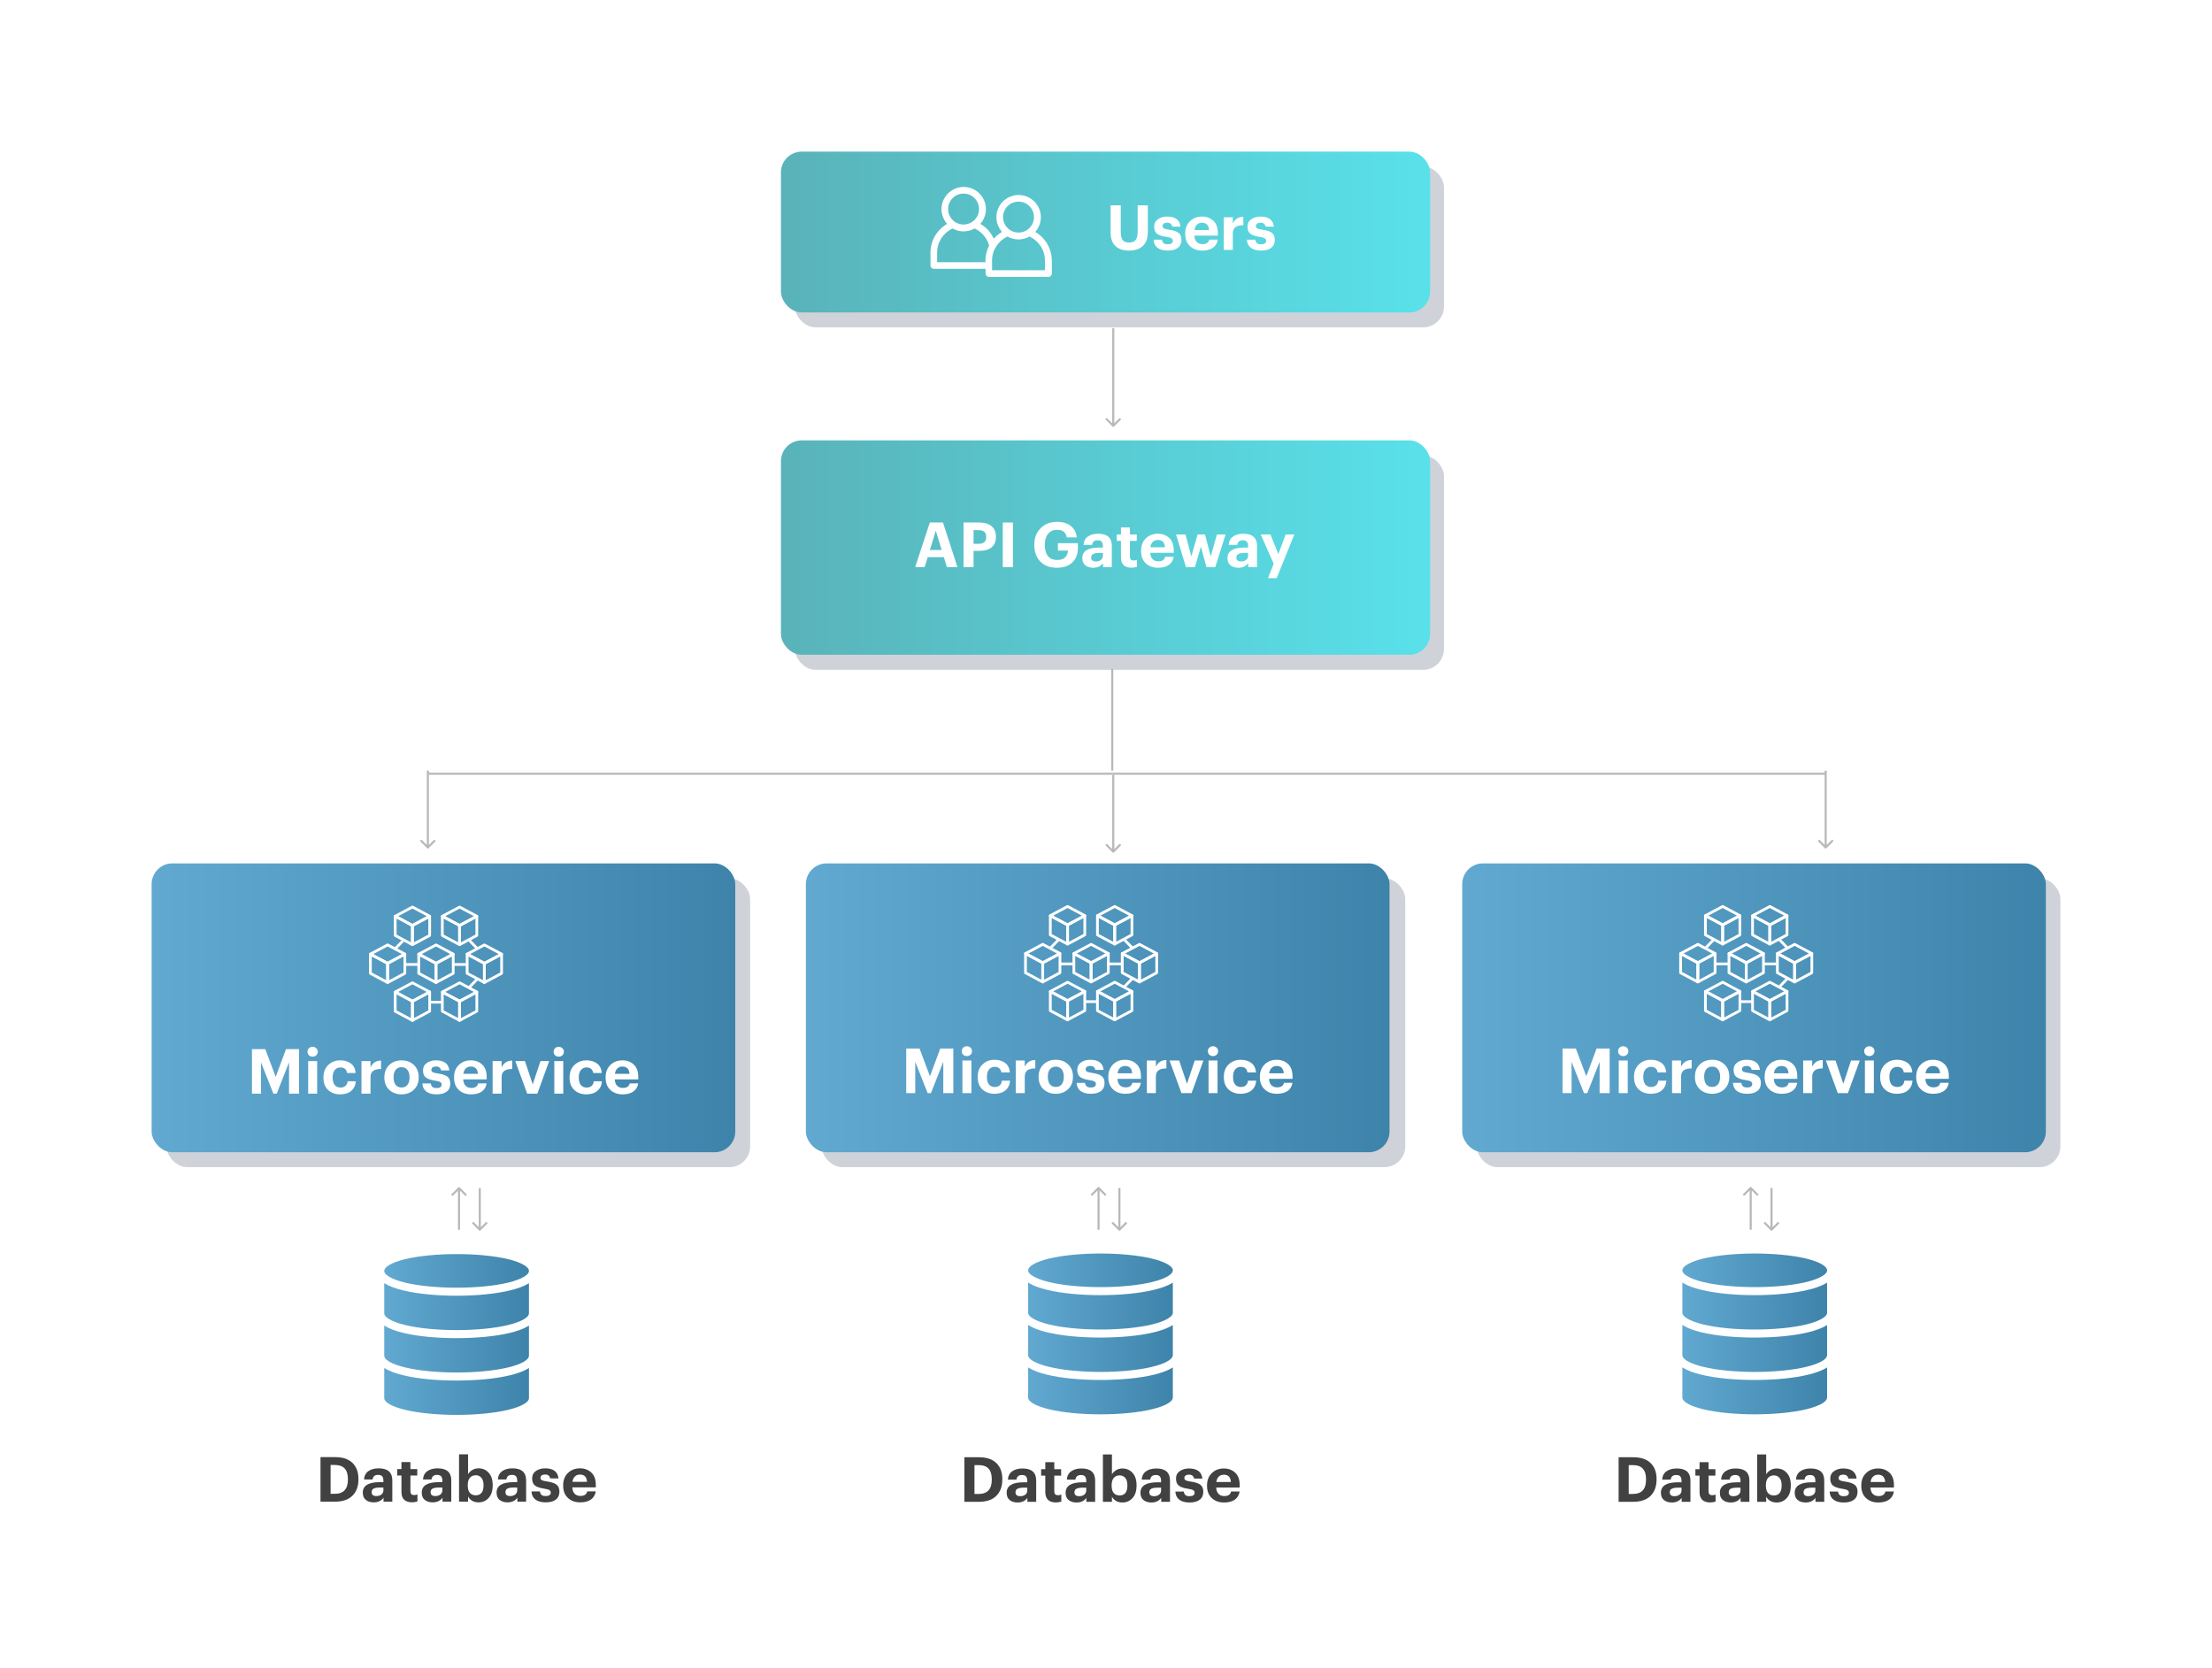 <svg width="1065" height="803" viewBox="0 0 1065 803" fill="none" xmlns="http://www.w3.org/2000/svg">
<rect x="0" y="0" width="1065" height="803" fill="#808080" stroke="none"/>
<g clip-path="url(#clip0_261_3531)">
<rect width="1065" height="803" fill="white"/>
<rect width="1065" height="803" fill="white"/>
<rect x="382.679" y="80.168" width="312.546" height="77.42" rx="10" fill="#253254" fill-opacity="0.22"/>
<rect x="376" y="73" width="312.546" height="77.42" rx="10" fill="url(#paint0_linear_261_3531)"/>
<path d="M498.432 111.649C500.093 109.742 501.138 107.282 501.138 104.576C501.138 98.672 496.341 93.874 490.437 93.874C484.532 93.874 479.735 98.672 479.735 104.576C479.735 107.282 480.781 109.742 482.441 111.649C480.965 112.51 479.612 113.617 478.444 114.908C477.091 111.895 474.815 109.373 471.986 107.774C473.646 105.867 474.692 103.407 474.692 100.701C474.692 94.797 469.895 90 463.991 90C458.086 90 453.289 94.797 453.289 100.701C453.289 103.407 454.335 105.867 455.995 107.774C451.26 110.542 448 115.646 448 121.551V127.824C448 128.685 448.738 129.423 449.599 129.423H474.508V131.698C474.508 132.621 475.246 133.297 476.107 133.297H504.828C505.689 133.297 506.427 132.559 506.427 131.698V125.425C506.366 119.521 503.168 114.416 498.432 111.649ZM490.375 97.073C494.496 97.073 497.817 100.394 497.817 104.514C497.817 108.635 494.496 111.956 490.375 111.956C486.254 111.956 482.933 108.635 482.933 104.514C482.933 100.394 486.254 97.073 490.375 97.073ZM463.929 93.198C468.05 93.198 471.371 96.519 471.371 100.64C471.371 104.76 468.05 108.081 463.929 108.081C459.808 108.081 456.487 104.76 456.487 100.64C456.487 96.519 459.808 93.198 463.929 93.198ZM451.198 126.225V121.551C451.198 116.446 454.273 112.018 458.64 109.988C460.177 110.911 462.023 111.403 463.929 111.403C465.836 111.403 467.681 110.911 469.218 109.988C472.601 111.526 475.246 114.539 476.23 118.229C475.123 120.382 474.446 122.842 474.446 125.425V126.225H451.198ZM503.106 130.099H477.644V125.425C477.644 120.32 480.719 115.892 485.086 113.863C486.623 114.785 488.469 115.277 490.375 115.277C492.282 115.277 494.127 114.785 495.664 113.863C500.031 115.892 503.106 120.32 503.106 125.425V130.099Z" fill="white"/>
<path d="M543.568 120.631C540.728 120.631 538.538 119.891 536.998 118.411C535.478 116.931 534.718 114.771 534.718 111.931V98.851H539.608V111.631C539.608 113.451 539.908 114.761 540.508 115.561C541.128 116.361 542.158 116.761 543.598 116.761C545.058 116.761 546.108 116.361 546.748 115.561C547.408 114.761 547.738 113.391 547.738 111.451V98.851H552.628V111.751C552.628 114.651 551.848 116.861 550.288 118.381C548.728 119.881 546.488 120.631 543.568 120.631ZM562.239 120.631C560.119 120.631 558.469 120.181 557.289 119.281C556.109 118.381 555.479 117.081 555.399 115.381H559.449C559.549 116.121 559.809 116.681 560.229 117.061C560.649 117.421 561.309 117.601 562.209 117.601C563.849 117.601 564.669 117.031 564.669 115.891C564.669 115.371 564.429 114.971 563.949 114.691C563.469 114.411 562.649 114.191 561.489 114.031C559.369 113.711 557.869 113.191 556.989 112.471C556.129 111.751 555.699 110.641 555.699 109.141C555.699 107.581 556.299 106.381 557.499 105.541C558.719 104.681 560.189 104.251 561.909 104.251C565.869 104.251 568.029 105.871 568.389 109.111H564.399C564.159 107.851 563.339 107.221 561.939 107.221C561.239 107.221 560.689 107.371 560.289 107.671C559.909 107.971 559.719 108.361 559.719 108.841C559.719 109.341 559.929 109.711 560.349 109.951C560.789 110.191 561.589 110.391 562.749 110.551C564.869 110.851 566.409 111.351 567.369 112.051C568.349 112.751 568.839 113.891 568.839 115.471C568.839 117.151 568.259 118.431 567.099 119.311C565.959 120.191 564.339 120.631 562.239 120.631ZM578.828 120.631C576.408 120.631 574.438 119.921 572.918 118.501C571.398 117.061 570.638 115.111 570.638 112.651V112.411C570.638 109.971 571.398 108.001 572.918 106.501C574.458 105.001 576.388 104.251 578.708 104.251C580.908 104.251 582.728 104.921 584.168 106.261C585.628 107.601 586.358 109.591 586.358 112.231V113.431H575.048C575.108 114.731 575.478 115.741 576.158 116.461C576.838 117.181 577.768 117.541 578.948 117.541C580.828 117.541 581.918 116.811 582.218 115.351H586.328C586.068 117.051 585.288 118.361 583.988 119.281C582.688 120.181 580.968 120.631 578.828 120.631ZM575.108 110.761H582.128C581.988 108.421 580.848 107.251 578.708 107.251C577.728 107.251 576.918 107.561 576.278 108.181C575.658 108.781 575.268 109.641 575.108 110.761ZM589.205 120.301V104.611H593.555V107.611C594.555 105.471 596.245 104.391 598.625 104.371V108.421C596.945 108.401 595.675 108.711 594.815 109.351C593.975 109.971 593.555 111.001 593.555 112.441V120.301H589.205ZM607.181 120.631C605.061 120.631 603.411 120.181 602.231 119.281C601.051 118.381 600.421 117.081 600.341 115.381H604.391C604.491 116.121 604.751 116.681 605.171 117.061C605.591 117.421 606.251 117.601 607.151 117.601C608.791 117.601 609.611 117.031 609.611 115.891C609.611 115.371 609.371 114.971 608.891 114.691C608.411 114.411 607.591 114.191 606.431 114.031C604.311 113.711 602.811 113.191 601.931 112.471C601.071 111.751 600.641 110.641 600.641 109.141C600.641 107.581 601.241 106.381 602.441 105.541C603.661 104.681 605.131 104.251 606.851 104.251C610.811 104.251 612.971 105.871 613.331 109.111H609.341C609.101 107.851 608.281 107.221 606.881 107.221C606.181 107.221 605.631 107.371 605.231 107.671C604.851 107.971 604.661 108.361 604.661 108.841C604.661 109.341 604.871 109.711 605.291 109.951C605.731 110.191 606.531 110.391 607.691 110.551C609.811 110.851 611.351 111.351 612.311 112.051C613.291 112.751 613.781 113.891 613.781 115.471C613.781 117.151 613.201 118.431 612.041 119.311C610.901 120.191 609.281 120.631 607.181 120.631Z" fill="white"/>
<rect x="382.679" y="219.237" width="312.546" height="103.226" rx="10" fill="#253254" fill-opacity="0.22"/>
<rect x="376" y="212" width="312.546" height="103.226" rx="10" fill="url(#paint1_linear_261_3531)"/>
<path d="M440.63 273L447.68 251.55H454.01L460.97 273H455.9L454.43 268.23H446.66L445.19 273H440.63ZM450.56 255.51L447.71 264.78H453.38L450.56 255.51ZM463.902 273V251.55H471.312C473.952 251.55 475.972 252.13 477.372 253.29C478.792 254.45 479.502 256.15 479.502 258.39V258.51C479.502 260.71 478.792 262.38 477.372 263.52C475.952 264.64 473.982 265.2 471.462 265.2H468.732V273H463.902ZM468.732 261.81H471.192C473.612 261.81 474.822 260.72 474.822 258.54V258.42C474.822 256.3 473.612 255.24 471.192 255.24H468.732V261.81ZM482.801 273V251.55H487.691V273H482.801ZM508.897 273.33C505.457 273.33 502.777 272.33 500.857 270.33C498.937 268.31 497.977 265.67 497.977 262.41V262.17C497.977 258.95 498.997 256.32 501.037 254.28C503.097 252.24 505.717 251.22 508.897 251.22C510.557 251.22 512.047 251.47 513.367 251.97C514.707 252.45 515.847 253.27 516.787 254.43C517.727 255.59 518.277 257.02 518.437 258.72H513.607C513.207 256.28 511.657 255.06 508.957 255.06C507.117 255.06 505.667 255.71 504.607 257.01C503.567 258.29 503.047 260.03 503.047 262.23V262.47C503.047 264.65 503.537 266.38 504.517 267.66C505.497 268.94 506.997 269.58 509.017 269.58C510.717 269.58 511.987 269.16 512.827 268.32C513.687 267.48 514.137 266.39 514.177 265.05H509.347V261.51H518.977V263.79C518.977 266.69 518.087 269.01 516.307 270.75C514.527 272.47 512.057 273.33 508.897 273.33ZM526.336 273.33C524.796 273.33 523.536 272.94 522.556 272.16C521.576 271.38 521.086 270.21 521.086 268.65C521.086 265.29 523.806 263.61 529.246 263.61H531.016V262.98C531.016 262 530.826 261.28 530.446 260.82C530.066 260.34 529.406 260.1 528.466 260.1C526.886 260.1 525.996 260.84 525.796 262.32H521.686C521.806 260.54 522.506 259.2 523.786 258.3C525.066 257.4 526.716 256.95 528.736 256.95C533.116 256.95 535.306 258.89 535.306 262.77V273H531.076V271.11C530.016 272.59 528.436 273.33 526.336 273.33ZM527.626 270.3C528.606 270.3 529.416 270.05 530.056 269.55C530.696 269.05 531.016 268.37 531.016 267.51V266.19H529.336C528.016 266.19 527.016 266.36 526.336 266.7C525.676 267.04 525.346 267.61 525.346 268.41C525.346 269.67 526.106 270.3 527.626 270.3ZM544.769 273.3C543.109 273.3 541.849 272.88 540.989 272.04C540.129 271.2 539.699 269.97 539.699 268.35V260.4H537.689V257.31H539.699V253.92H544.019V257.31H547.319V260.4H544.019V267.96C544.019 269.2 544.599 269.82 545.759 269.82C546.379 269.82 546.929 269.72 547.409 269.52V272.88C546.609 273.16 545.729 273.3 544.769 273.3ZM557.578 273.33C555.158 273.33 553.188 272.62 551.668 271.2C550.148 269.76 549.388 267.81 549.388 265.35V265.11C549.388 262.67 550.148 260.7 551.668 259.2C553.208 257.7 555.138 256.95 557.458 256.95C559.658 256.95 561.478 257.62 562.918 258.96C564.378 260.3 565.108 262.29 565.108 264.93V266.13H553.798C553.858 267.43 554.228 268.44 554.908 269.16C555.588 269.88 556.518 270.24 557.698 270.24C559.578 270.24 560.668 269.51 560.968 268.05H565.078C564.818 269.75 564.038 271.06 562.738 271.98C561.438 272.88 559.718 273.33 557.578 273.33ZM553.858 263.46H560.878C560.738 261.12 559.598 259.95 557.458 259.95C556.478 259.95 555.668 260.26 555.028 260.88C554.408 261.48 554.018 262.34 553.858 263.46ZM570.992 273L566.222 257.31H570.782L573.572 267.87L576.602 257.31H580.172L582.932 267.87L585.902 257.31H590.072L585.122 273H580.862L578.192 263.16L575.312 273H570.992ZM596.238 273.33C594.698 273.33 593.438 272.94 592.458 272.16C591.478 271.38 590.988 270.21 590.988 268.65C590.988 265.29 593.708 263.61 599.148 263.61H600.918V262.98C600.918 262 600.728 261.28 600.348 260.82C599.968 260.34 599.308 260.1 598.368 260.1C596.788 260.1 595.898 260.84 595.698 262.32H591.588C591.708 260.54 592.408 259.2 593.688 258.3C594.968 257.4 596.618 256.95 598.638 256.95C603.018 256.95 605.208 258.89 605.208 262.77V273H600.978V271.11C599.918 272.59 598.338 273.33 596.238 273.33ZM597.528 270.3C598.508 270.3 599.318 270.05 599.958 269.55C600.598 269.05 600.918 268.37 600.918 267.51V266.19H599.238C597.918 266.19 596.918 266.36 596.238 266.7C595.578 267.04 595.248 267.61 595.248 268.41C595.248 269.67 596.008 270.3 597.528 270.3ZM610.482 278.34L613.242 271.41L607.002 257.31H611.682L615.492 266.73L619.002 257.31H623.172L614.682 278.34H610.482Z" fill="white"/>
<rect x="80.168" y="422.822" width="281.005" height="139.069" rx="10" fill="#253254" fill-opacity="0.22"/>
<rect x="73" y="415.654" width="281.005" height="139.069" rx="10" fill="url(#paint2_linear_261_3531)"/>
<path d="M121.31 526.516V505.066H127.73L132.74 518.416L137.69 505.066H143.99V526.516H139.16V511.456L133.22 526.516H131.63L125.66 511.456V526.516H121.31ZM148.374 526.516V510.826H152.694V526.516H148.374ZM152.274 508.036C151.794 508.476 151.204 508.696 150.504 508.696C149.804 508.696 149.214 508.476 148.734 508.036C148.274 507.576 148.044 507.006 148.044 506.326C148.044 505.646 148.274 505.086 148.734 504.646C149.214 504.186 149.804 503.956 150.504 503.956C151.204 503.956 151.794 504.186 152.274 504.646C152.754 505.086 152.994 505.646 152.994 506.326C152.994 507.006 152.754 507.576 152.274 508.036ZM163.801 526.846C161.441 526.846 159.501 526.146 157.981 524.746C156.481 523.326 155.731 521.366 155.731 518.866V518.626C155.731 516.166 156.501 514.196 158.041 512.716C159.601 511.216 161.531 510.466 163.831 510.466C165.831 510.466 167.511 510.956 168.871 511.936C170.251 512.916 171.031 514.456 171.211 516.556H167.101C166.801 514.776 165.741 513.886 163.921 513.886C162.781 513.886 161.871 514.296 161.191 515.116C160.511 515.936 160.171 517.086 160.171 518.566V518.806C160.171 520.366 160.501 521.556 161.161 522.376C161.841 523.176 162.791 523.576 164.011 523.576C164.911 523.576 165.671 523.316 166.291 522.796C166.911 522.276 167.271 521.526 167.371 520.546H171.301C171.181 522.446 170.461 523.976 169.141 525.136C167.821 526.276 166.041 526.846 163.801 526.846ZM174.035 526.516V510.826H178.385V513.826C179.385 511.686 181.075 510.606 183.455 510.586V514.636C181.775 514.616 180.505 514.926 179.645 515.566C178.805 516.186 178.385 517.216 178.385 518.656V526.516H174.035ZM190.488 522.286C191.168 523.126 192.118 523.546 193.338 523.546C194.558 523.546 195.498 523.126 196.158 522.286C196.838 521.446 197.178 520.276 197.178 518.776V518.566C197.178 517.066 196.838 515.896 196.158 515.056C195.498 514.196 194.558 513.766 193.338 513.766C192.138 513.766 191.198 514.186 190.518 515.026C189.838 515.846 189.498 517.006 189.498 518.506V518.746C189.498 520.246 189.828 521.426 190.488 522.286ZM193.308 526.846C190.928 526.846 188.958 526.116 187.398 524.656C185.838 523.176 185.058 521.236 185.058 518.836V518.596C185.058 516.176 185.838 514.216 187.398 512.716C188.958 511.216 190.938 510.466 193.338 510.466C195.738 510.466 197.708 511.206 199.248 512.686C200.808 514.146 201.588 516.086 201.588 518.506V518.746C201.588 521.186 200.808 523.146 199.248 524.626C197.688 526.106 195.708 526.846 193.308 526.846ZM210.204 526.846C208.084 526.846 206.434 526.396 205.254 525.496C204.074 524.596 203.444 523.296 203.364 521.596H207.414C207.514 522.336 207.774 522.896 208.194 523.276C208.614 523.636 209.274 523.816 210.174 523.816C211.814 523.816 212.634 523.246 212.634 522.106C212.634 521.586 212.394 521.186 211.914 520.906C211.434 520.626 210.614 520.406 209.454 520.246C207.334 519.926 205.834 519.406 204.954 518.686C204.094 517.966 203.664 516.856 203.664 515.356C203.664 513.796 204.264 512.596 205.464 511.756C206.684 510.896 208.154 510.466 209.874 510.466C213.834 510.466 215.994 512.086 216.354 515.326H212.364C212.124 514.066 211.304 513.436 209.904 513.436C209.204 513.436 208.654 513.586 208.254 513.886C207.874 514.186 207.684 514.576 207.684 515.056C207.684 515.556 207.894 515.926 208.314 516.166C208.754 516.406 209.554 516.606 210.714 516.766C212.834 517.066 214.374 517.566 215.334 518.266C216.314 518.966 216.804 520.106 216.804 521.686C216.804 523.366 216.224 524.646 215.064 525.526C213.924 526.406 212.304 526.846 210.204 526.846ZM226.793 526.846C224.373 526.846 222.403 526.136 220.883 524.716C219.363 523.276 218.603 521.326 218.603 518.866V518.626C218.603 516.186 219.363 514.216 220.883 512.716C222.423 511.216 224.353 510.466 226.673 510.466C228.873 510.466 230.693 511.136 232.133 512.476C233.593 513.816 234.323 515.806 234.323 518.446V519.646H223.013C223.073 520.946 223.443 521.956 224.123 522.676C224.803 523.396 225.733 523.756 226.913 523.756C228.793 523.756 229.883 523.026 230.183 521.566H234.293C234.033 523.266 233.253 524.576 231.953 525.496C230.653 526.396 228.933 526.846 226.793 526.846ZM223.073 516.976H230.093C229.953 514.636 228.813 513.466 226.673 513.466C225.693 513.466 224.883 513.776 224.243 514.396C223.623 514.996 223.233 515.856 223.073 516.976ZM237.17 526.516V510.826H241.52V513.826C242.52 511.686 244.21 510.606 246.59 510.586V514.636C244.91 514.616 243.64 514.926 242.78 515.566C241.94 516.186 241.52 517.216 241.52 518.656V526.516H237.17ZM253.822 526.516L248.092 510.826H252.742L256.492 522.046L260.212 510.826H264.412L258.712 526.516H253.822ZM266.88 526.516V510.826H271.2V526.516H266.88ZM270.78 508.036C270.3 508.476 269.71 508.696 269.01 508.696C268.31 508.696 267.72 508.476 267.24 508.036C266.78 507.576 266.55 507.006 266.55 506.326C266.55 505.646 266.78 505.086 267.24 504.646C267.72 504.186 268.31 503.956 269.01 503.956C269.71 503.956 270.3 504.186 270.78 504.646C271.26 505.086 271.5 505.646 271.5 506.326C271.5 507.006 271.26 507.576 270.78 508.036ZM282.307 526.846C279.947 526.846 278.007 526.146 276.487 524.746C274.987 523.326 274.237 521.366 274.237 518.866V518.626C274.237 516.166 275.007 514.196 276.547 512.716C278.107 511.216 280.037 510.466 282.337 510.466C284.337 510.466 286.017 510.956 287.377 511.936C288.757 512.916 289.537 514.456 289.717 516.556H285.607C285.307 514.776 284.247 513.886 282.427 513.886C281.287 513.886 280.377 514.296 279.697 515.116C279.017 515.936 278.677 517.086 278.677 518.566V518.806C278.677 520.366 279.007 521.556 279.667 522.376C280.347 523.176 281.297 523.576 282.517 523.576C283.417 523.576 284.177 523.316 284.797 522.796C285.417 522.276 285.777 521.526 285.877 520.546H289.807C289.687 522.446 288.967 523.976 287.647 525.136C286.327 526.276 284.547 526.846 282.307 526.846ZM299.771 526.846C297.351 526.846 295.381 526.136 293.861 524.716C292.341 523.276 291.581 521.326 291.581 518.866V518.626C291.581 516.186 292.341 514.216 293.861 512.716C295.401 511.216 297.331 510.466 299.651 510.466C301.851 510.466 303.671 511.136 305.111 512.476C306.571 513.816 307.301 515.806 307.301 518.446V519.646H295.991C296.051 520.946 296.421 521.956 297.101 522.676C297.781 523.396 298.711 523.756 299.891 523.756C301.771 523.756 302.861 523.026 303.161 521.566H307.271C307.011 523.266 306.231 524.576 304.931 525.496C303.631 526.396 301.911 526.846 299.771 526.846ZM296.051 516.976H303.071C302.931 514.636 301.791 513.466 299.651 513.466C298.671 513.466 297.861 513.776 297.221 514.396C296.601 514.996 296.211 515.856 296.051 516.976Z" fill="white"/>
<path d="M159.17 719.153H161.15C165.39 719.153 167.51 716.863 167.51 712.283V712.043C167.51 709.783 166.99 708.093 165.95 706.973C164.93 705.833 163.31 705.263 161.09 705.263H159.17V719.153ZM154.31 722.933V701.483H161.33C165.01 701.483 167.8 702.413 169.7 704.273C171.62 706.133 172.58 708.703 172.58 711.983V712.223C172.58 715.523 171.62 718.133 169.7 720.053C167.78 721.973 164.98 722.933 161.3 722.933H154.31ZM179.918 723.263C178.378 723.263 177.118 722.873 176.138 722.093C175.158 721.313 174.668 720.143 174.668 718.583C174.668 715.223 177.388 713.543 182.828 713.543H184.598V712.913C184.598 711.933 184.408 711.213 184.028 710.753C183.648 710.273 182.988 710.033 182.048 710.033C180.468 710.033 179.578 710.773 179.378 712.253H175.268C175.388 710.473 176.088 709.133 177.368 708.233C178.648 707.333 180.298 706.883 182.318 706.883C186.698 706.883 188.888 708.823 188.888 712.703V722.933H184.658V721.043C183.598 722.523 182.018 723.263 179.918 723.263ZM181.208 720.233C182.188 720.233 182.998 719.983 183.638 719.483C184.278 718.983 184.598 718.303 184.598 717.443V716.123H182.918C181.598 716.123 180.598 716.293 179.918 716.633C179.258 716.973 178.928 717.543 178.928 718.343C178.928 719.603 179.688 720.233 181.208 720.233ZM198.351 723.233C196.691 723.233 195.431 722.813 194.571 721.973C193.711 721.133 193.281 719.903 193.281 718.283V710.333H191.271V707.243H193.281V703.853H197.601V707.243H200.901V710.333H197.601V717.893C197.601 719.133 198.181 719.753 199.341 719.753C199.961 719.753 200.511 719.653 200.991 719.453V722.813C200.191 723.093 199.311 723.233 198.351 723.233ZM208.306 723.263C206.766 723.263 205.506 722.873 204.526 722.093C203.546 721.313 203.056 720.143 203.056 718.583C203.056 715.223 205.776 713.543 211.216 713.543H212.986V712.913C212.986 711.933 212.796 711.213 212.416 710.753C212.036 710.273 211.376 710.033 210.436 710.033C208.856 710.033 207.966 710.773 207.766 712.253H203.656C203.776 710.473 204.476 709.133 205.756 708.233C207.036 707.333 208.686 706.883 210.706 706.883C215.086 706.883 217.276 708.823 217.276 712.703V722.933H213.046V721.043C211.986 722.523 210.406 723.263 208.306 723.263ZM209.596 720.233C210.576 720.233 211.386 719.983 212.026 719.483C212.666 718.983 212.986 718.303 212.986 717.443V716.123H211.306C209.986 716.123 208.986 716.293 208.306 716.633C207.646 716.973 207.316 717.543 207.316 718.343C207.316 719.603 208.076 720.233 209.596 720.233ZM230.37 723.263C229.19 723.263 228.16 723.003 227.28 722.483C226.42 721.963 225.78 721.283 225.36 720.443V722.933H221.01V700.133H225.36V709.703C225.82 708.903 226.49 708.233 227.37 707.693C228.27 707.153 229.27 706.883 230.37 706.883C232.37 706.883 234.01 707.593 235.29 709.013C236.57 710.433 237.21 712.403 237.21 714.923V715.163C237.21 717.683 236.57 719.663 235.29 721.103C234.01 722.543 232.37 723.263 230.37 723.263ZM229.08 719.873C230.28 719.873 231.2 719.473 231.84 718.673C232.48 717.873 232.8 716.713 232.8 715.193V714.953C232.8 713.413 232.46 712.243 231.78 711.443C231.1 710.623 230.19 710.213 229.05 710.213C227.87 710.213 226.93 710.623 226.23 711.443C225.55 712.243 225.21 713.413 225.21 714.953V715.193C225.21 716.733 225.55 717.903 226.23 718.703C226.91 719.483 227.86 719.873 229.08 719.873ZM244.341 723.263C242.801 723.263 241.541 722.873 240.561 722.093C239.581 721.313 239.091 720.143 239.091 718.583C239.091 715.223 241.811 713.543 247.251 713.543H249.021V712.913C249.021 711.933 248.831 711.213 248.451 710.753C248.071 710.273 247.411 710.033 246.471 710.033C244.891 710.033 244.001 710.773 243.801 712.253H239.691C239.811 710.473 240.511 709.133 241.791 708.233C243.071 707.333 244.721 706.883 246.741 706.883C251.121 706.883 253.311 708.823 253.311 712.703V722.933H249.081V721.043C248.021 722.523 246.441 723.263 244.341 723.263ZM245.631 720.233C246.611 720.233 247.421 719.983 248.061 719.483C248.701 718.983 249.021 718.303 249.021 717.443V716.123H247.341C246.021 716.123 245.021 716.293 244.341 716.633C243.681 716.973 243.351 717.543 243.351 718.343C243.351 719.603 244.111 720.233 245.631 720.233ZM262.745 723.263C260.625 723.263 258.975 722.813 257.795 721.913C256.615 721.013 255.985 719.713 255.905 718.013H259.955C260.055 718.753 260.315 719.313 260.735 719.693C261.155 720.053 261.815 720.233 262.715 720.233C264.355 720.233 265.175 719.663 265.175 718.523C265.175 718.003 264.935 717.603 264.455 717.323C263.975 717.043 263.155 716.823 261.995 716.663C259.875 716.343 258.375 715.823 257.495 715.103C256.635 714.383 256.205 713.273 256.205 711.773C256.205 710.213 256.805 709.013 258.005 708.173C259.225 707.313 260.695 706.883 262.415 706.883C266.375 706.883 268.535 708.503 268.895 711.743H264.905C264.665 710.483 263.845 709.853 262.445 709.853C261.745 709.853 261.195 710.003 260.795 710.303C260.415 710.603 260.225 710.993 260.225 711.473C260.225 711.973 260.435 712.343 260.855 712.583C261.295 712.823 262.095 713.023 263.255 713.183C265.375 713.483 266.915 713.983 267.875 714.683C268.855 715.383 269.345 716.523 269.345 718.103C269.345 719.783 268.765 721.063 267.605 721.943C266.465 722.823 264.845 723.263 262.745 723.263ZM279.334 723.263C276.914 723.263 274.944 722.553 273.424 721.133C271.904 719.693 271.144 717.743 271.144 715.283V715.043C271.144 712.603 271.904 710.633 273.424 709.133C274.964 707.633 276.894 706.883 279.214 706.883C281.414 706.883 283.234 707.553 284.674 708.893C286.134 710.233 286.864 712.223 286.864 714.863V716.063H275.554C275.614 717.363 275.984 718.373 276.664 719.093C277.344 719.813 278.274 720.173 279.454 720.173C281.334 720.173 282.424 719.443 282.724 717.983H286.834C286.574 719.683 285.794 720.993 284.494 721.913C283.194 722.813 281.474 723.263 279.334 723.263ZM275.614 713.393H282.634C282.494 711.053 281.354 709.883 279.214 709.883C278.234 709.883 277.424 710.193 276.784 710.813C276.164 711.413 275.774 712.273 275.614 713.393Z" fill="#414141"/>
<g clip-path="url(#clip1_261_3531)">
<path d="M186.627 473.675C186.52 473.675 186.412 473.657 186.304 473.604L178.001 469.172C177.786 469.048 177.66 468.836 177.66 468.588V459.335C177.66 459.105 177.786 458.892 177.983 458.768C178.181 458.644 178.433 458.644 178.63 458.75L186.933 463.181C187.149 463.305 187.274 463.518 187.274 463.766V473.019C187.274 473.249 187.149 473.462 186.951 473.586C186.861 473.622 186.753 473.675 186.627 473.675ZM178.99 468.18L185.962 471.902V464.156L178.99 460.434V468.18Z" fill="white"/>
<path d="M186.627 473.675C186.502 473.675 186.394 473.657 186.286 473.586C186.088 473.462 185.962 473.249 185.962 473.019V463.766C185.962 463.536 186.088 463.305 186.304 463.181L194.607 458.75C194.804 458.644 195.056 458.644 195.254 458.768C195.451 458.892 195.577 459.105 195.577 459.335V468.588C195.577 468.818 195.451 469.048 195.236 469.172L186.933 473.604C186.843 473.639 186.735 473.675 186.627 473.675ZM187.292 464.156V471.902L194.265 468.18V460.434L187.292 464.156Z" fill="white"/>
<path d="M186.627 464.422C186.52 464.422 186.412 464.405 186.304 464.351L178.001 459.92C177.786 459.796 177.66 459.583 177.66 459.335C177.66 459.105 177.786 458.874 178.001 458.75L186.304 454.301C186.502 454.195 186.735 454.195 186.951 454.301L195.254 458.733C195.469 458.857 195.595 459.069 195.595 459.317C195.595 459.548 195.469 459.778 195.254 459.902L186.951 464.351C186.843 464.387 186.735 464.422 186.627 464.422ZM179.709 459.335L186.627 463.022L193.546 459.335L186.627 455.648L179.709 459.335Z" fill="white"/>
<path d="M233.209 473.675C233.101 473.675 232.993 473.657 232.885 473.604L224.582 469.155C224.367 469.031 224.241 468.818 224.241 468.57V459.318C224.241 459.087 224.367 458.875 224.564 458.75C224.762 458.626 225.014 458.626 225.211 458.733L233.514 463.164C233.73 463.288 233.856 463.501 233.856 463.749V473.001C233.856 473.232 233.73 473.445 233.532 473.569C233.46 473.622 233.334 473.675 233.209 473.675ZM225.589 468.18L232.562 471.903V464.157L225.589 460.434V468.18Z" fill="white"/>
<path d="M233.209 473.675C233.083 473.675 232.975 473.657 232.867 473.586C232.669 473.462 232.544 473.25 232.544 473.019V463.767C232.544 463.536 232.669 463.306 232.885 463.182L241.188 458.75C241.403 458.644 241.637 458.644 241.835 458.768C242.032 458.892 242.158 459.105 242.158 459.335V468.588C242.158 468.818 242.032 469.049 241.817 469.173L233.532 473.604C233.424 473.639 233.316 473.675 233.209 473.675ZM233.873 464.156V471.902L240.846 468.18V460.434L233.873 464.156Z" fill="white"/>
<path d="M233.209 464.422C233.101 464.422 232.993 464.405 232.885 464.351L224.582 459.92C224.367 459.796 224.241 459.583 224.241 459.335C224.241 459.105 224.367 458.874 224.582 458.75L232.885 454.319C233.083 454.213 233.316 454.213 233.532 454.319L241.835 458.75C242.05 458.874 242.176 459.087 242.176 459.335C242.176 459.566 242.05 459.796 241.835 459.92L233.532 464.351C233.424 464.387 233.316 464.422 233.209 464.422ZM226.308 459.335L233.227 463.022L240.145 459.335L233.227 455.648L226.308 459.335Z" fill="white"/>
<path d="M198.578 455.436C198.47 455.436 198.363 455.418 198.255 455.365L189.952 450.933C189.736 450.809 189.611 450.597 189.611 450.349V441.096C189.611 440.866 189.736 440.653 189.934 440.529C190.132 440.405 190.383 440.405 190.581 440.511L198.884 444.942C199.099 445.066 199.225 445.279 199.225 445.527V454.78C199.225 455.01 199.099 455.223 198.902 455.347C198.812 455.4 198.686 455.436 198.578 455.436ZM190.941 449.941L197.913 453.663V445.917L190.941 442.195V449.941Z" fill="white"/>
<path d="M198.578 455.436C198.452 455.436 198.345 455.418 198.237 455.347C198.039 455.223 197.913 455.01 197.913 454.78V445.527C197.913 445.297 198.039 445.066 198.255 444.942L206.557 440.511C206.755 440.405 207.007 440.405 207.204 440.529C207.402 440.653 207.528 440.866 207.528 441.096V450.349C207.528 450.579 207.402 450.809 207.186 450.933L198.884 455.365C198.794 455.4 198.686 455.436 198.578 455.436ZM199.243 445.917V453.663L206.216 449.941V442.195L199.243 445.917Z" fill="white"/>
<path d="M198.578 446.183C198.47 446.183 198.363 446.165 198.255 446.112L189.952 441.681C189.736 441.557 189.611 441.344 189.611 441.096C189.611 440.866 189.736 440.635 189.952 440.511L198.255 436.08C198.452 435.973 198.686 435.973 198.902 436.08L207.204 440.511C207.42 440.635 207.546 440.848 207.546 441.096C207.546 441.326 207.42 441.557 207.204 441.681L198.902 446.112C198.794 446.148 198.686 446.183 198.578 446.183ZM191.659 441.096L198.578 444.783L205.497 441.096L198.578 437.409L191.659 441.096Z" fill="white"/>
<path d="M221.276 455.436C221.168 455.436 221.06 455.418 220.952 455.365L212.65 450.933C212.434 450.809 212.308 450.597 212.308 450.349V441.096C212.308 440.866 212.434 440.653 212.632 440.529C212.829 440.405 213.081 440.405 213.279 440.511L221.581 444.942C221.797 445.066 221.923 445.279 221.923 445.527V454.78C221.923 455.01 221.797 455.223 221.599 455.347C221.491 455.4 221.384 455.436 221.276 455.436ZM213.62 449.941L220.593 453.663V445.917L213.62 442.195V449.941Z" fill="white"/>
<path d="M221.276 455.436C221.15 455.436 221.042 455.418 220.934 455.347C220.737 455.223 220.611 455.01 220.611 454.78V445.527C220.611 445.297 220.737 445.066 220.952 444.942L229.255 440.511C229.471 440.405 229.704 440.405 229.902 440.529C230.1 440.653 230.225 440.866 230.225 441.096V450.349C230.225 450.579 230.1 450.809 229.884 450.933L221.581 455.365C221.491 455.4 221.384 455.436 221.276 455.436ZM221.941 445.917V453.663L228.914 449.941V442.195L221.941 445.917Z" fill="white"/>
<path d="M221.276 446.183C221.168 446.183 221.06 446.165 220.952 446.112L212.65 441.681C212.434 441.557 212.308 441.344 212.308 441.096C212.308 440.866 212.434 440.635 212.65 440.511L220.952 436.08C221.15 435.973 221.384 435.973 221.599 436.08L229.902 440.511C230.118 440.635 230.243 440.848 230.243 441.096C230.243 441.326 230.118 441.557 229.902 441.681L221.599 446.112C221.491 446.148 221.384 446.183 221.276 446.183ZM214.357 441.096L221.276 444.783L228.195 441.096L221.276 437.409L214.357 441.096Z" fill="white"/>
<path d="M198.578 491.914C198.47 491.914 198.363 491.896 198.255 491.843L189.952 487.412C189.736 487.288 189.611 487.075 189.611 486.827V477.574C189.611 477.344 189.736 477.131 189.934 477.007C190.132 476.883 190.383 476.883 190.581 476.99L198.884 481.421C199.099 481.545 199.225 481.758 199.225 482.006V491.258C199.225 491.489 199.099 491.701 198.902 491.826C198.812 491.861 198.686 491.914 198.578 491.914ZM190.941 486.419L197.913 490.142V482.396L190.941 478.673V486.419Z" fill="white"/>
<path d="M198.578 491.914C198.452 491.914 198.345 491.896 198.237 491.826C198.039 491.701 197.913 491.489 197.913 491.258V482.006C197.913 481.775 198.039 481.545 198.255 481.421L206.557 476.99C206.755 476.883 207.007 476.883 207.204 477.007C207.402 477.131 207.528 477.344 207.528 477.574V486.809C207.528 487.04 207.402 487.27 207.186 487.394L198.884 491.826C198.794 491.879 198.686 491.914 198.578 491.914ZM199.243 482.396V490.142L206.216 486.419V478.673L199.243 482.396Z" fill="white"/>
<path d="M198.578 482.662C198.47 482.662 198.363 482.644 198.255 482.591L189.952 478.159C189.736 478.035 189.611 477.823 189.611 477.575C189.611 477.326 189.736 477.114 189.952 476.99L198.255 472.558C198.452 472.452 198.686 472.452 198.902 472.558L207.204 476.99C207.42 477.114 207.546 477.326 207.546 477.575C207.546 477.823 207.42 478.035 207.204 478.159L198.902 482.591C198.794 482.626 198.686 482.662 198.578 482.662ZM191.659 477.557L198.578 481.244L205.497 477.557L198.578 473.87L191.659 477.557Z" fill="white"/>
<path d="M221.276 491.914C221.168 491.914 221.06 491.896 220.952 491.843L212.65 487.412C212.434 487.288 212.308 487.075 212.308 486.827V477.574C212.308 477.344 212.434 477.131 212.632 477.007C212.829 476.883 213.081 476.883 213.279 476.99L221.581 481.421C221.797 481.545 221.923 481.758 221.923 482.006V491.258C221.923 491.489 221.797 491.701 221.599 491.826C221.491 491.861 221.384 491.914 221.276 491.914ZM213.62 486.419L220.593 490.142V482.396L213.62 478.673V486.419Z" fill="white"/>
<path d="M221.276 491.914C221.15 491.914 221.042 491.896 220.934 491.826C220.737 491.701 220.611 491.489 220.611 491.258V482.006C220.611 481.775 220.737 481.545 220.952 481.421L229.255 476.99C229.471 476.883 229.704 476.883 229.902 477.007C230.1 477.131 230.225 477.344 230.225 477.574V486.809C230.225 487.04 230.1 487.27 229.884 487.394L221.581 491.826C221.491 491.879 221.384 491.914 221.276 491.914ZM221.941 482.396V490.142L228.914 486.419V478.673L221.941 482.396Z" fill="white"/>
<path d="M221.276 482.662C221.168 482.662 221.06 482.644 220.952 482.591L212.65 478.159C212.434 478.035 212.308 477.823 212.308 477.575C212.308 477.326 212.434 477.114 212.65 476.99L220.952 472.558C221.15 472.452 221.384 472.452 221.599 472.558L229.902 476.99C230.118 477.114 230.243 477.326 230.243 477.575C230.243 477.823 230.118 478.035 229.902 478.159L221.599 482.591C221.491 482.626 221.384 482.662 221.276 482.662ZM214.357 477.557L221.276 481.244L228.195 477.557L221.276 473.87L214.357 477.557Z" fill="white"/>
<path d="M209.918 473.675C209.81 473.675 209.702 473.657 209.595 473.604L201.292 469.173C201.076 469.049 200.95 468.836 200.95 468.588V459.335C200.95 459.105 201.076 458.892 201.274 458.768C201.472 458.644 201.723 458.644 201.921 458.75L210.224 463.182C210.439 463.306 210.565 463.518 210.565 463.767V473.019C210.565 473.25 210.439 473.462 210.242 473.586C210.152 473.622 210.044 473.675 209.918 473.675ZM202.28 468.18L209.253 471.902V464.156L202.28 460.434V468.18Z" fill="white"/>
<path d="M209.918 473.675C209.792 473.675 209.684 473.657 209.577 473.586C209.379 473.462 209.253 473.25 209.253 473.019V463.767C209.253 463.536 209.379 463.306 209.595 463.182L217.897 458.75C218.113 458.644 218.346 458.644 218.544 458.768C218.742 458.892 218.868 459.105 218.868 459.335V468.588C218.868 468.818 218.742 469.049 218.526 469.173L210.223 473.604C210.134 473.639 210.026 473.675 209.918 473.675ZM210.583 464.156V471.902L217.556 468.18V460.434L210.583 464.156Z" fill="white"/>
<path d="M209.918 464.422C209.81 464.422 209.702 464.405 209.595 464.351L201.292 459.92C201.076 459.796 200.95 459.583 200.95 459.335C200.95 459.105 201.076 458.874 201.292 458.75L209.595 454.319C209.792 454.213 210.026 454.213 210.242 454.319L218.544 458.75C218.76 458.874 218.886 459.087 218.886 459.335C218.886 459.566 218.76 459.796 218.544 459.92L210.242 464.351C210.134 464.387 210.026 464.422 209.918 464.422ZM202.999 459.335L209.918 463.022L216.837 459.335L209.918 455.648L202.999 459.335Z" fill="white"/>
<path d="M193.847 452.128L189.707 456.389L190.667 457.297L194.808 453.035L193.847 452.128Z" fill="white"/>
<path d="M201.166 463.66H195.326V464.972H201.166V463.66Z" fill="white"/>
<path d="M226.321 452.138L225.361 453.046L229.501 457.307L230.461 456.4L226.321 452.138Z" fill="white"/>
<path d="M212.685 481.829H206.845V483.14H212.685V481.829Z" fill="white"/>
<path d="M224.457 463.66H218.616V464.972H224.457V463.66Z" fill="white"/>
<path d="M229.508 470.688L225.367 474.95L226.327 475.857L230.468 471.596L229.508 470.688Z" fill="white"/>
</g>
<rect x="395.582" y="422.822" width="281.005" height="139.069" rx="10" fill="#253254" fill-opacity="0.22"/>
<rect x="388" y="415.654" width="281.005" height="139.069" rx="10" fill="url(#paint3_linear_261_3531)"/>
<path d="M436.31 526.242V504.792H442.73L447.74 518.142L452.69 504.792H458.99V526.242H454.16V511.182L448.22 526.242H446.63L440.66 511.182V526.242H436.31ZM463.374 526.242V510.552H467.694V526.242H463.374ZM467.274 507.762C466.794 508.202 466.204 508.422 465.504 508.422C464.804 508.422 464.214 508.202 463.734 507.762C463.274 507.302 463.044 506.732 463.044 506.052C463.044 505.372 463.274 504.812 463.734 504.372C464.214 503.912 464.804 503.682 465.504 503.682C466.204 503.682 466.794 503.912 467.274 504.372C467.754 504.812 467.994 505.372 467.994 506.052C467.994 506.732 467.754 507.302 467.274 507.762ZM478.802 526.572C476.442 526.572 474.502 525.872 472.982 524.472C471.482 523.052 470.732 521.092 470.732 518.592V518.352C470.732 515.892 471.502 513.922 473.042 512.442C474.602 510.942 476.532 510.192 478.832 510.192C480.832 510.192 482.512 510.682 483.872 511.662C485.252 512.642 486.032 514.182 486.212 516.282H482.102C481.802 514.502 480.742 513.612 478.922 513.612C477.782 513.612 476.872 514.022 476.192 514.842C475.512 515.662 475.172 516.812 475.172 518.292V518.532C475.172 520.092 475.502 521.282 476.162 522.102C476.842 522.902 477.792 523.302 479.012 523.302C479.912 523.302 480.672 523.042 481.292 522.522C481.912 522.002 482.272 521.252 482.372 520.272H486.302C486.182 522.172 485.462 523.702 484.142 524.862C482.822 526.002 481.042 526.572 478.802 526.572ZM489.035 526.242V510.552H493.385V513.552C494.385 511.412 496.075 510.332 498.455 510.312V514.362C496.775 514.342 495.505 514.652 494.645 515.292C493.805 515.912 493.385 516.942 493.385 518.382V526.242H489.035ZM505.488 522.012C506.168 522.852 507.118 523.272 508.338 523.272C509.558 523.272 510.498 522.852 511.158 522.012C511.838 521.172 512.178 520.002 512.178 518.502V518.292C512.178 516.792 511.838 515.622 511.158 514.782C510.498 513.922 509.558 513.492 508.338 513.492C507.138 513.492 506.198 513.912 505.518 514.752C504.838 515.572 504.498 516.732 504.498 518.232V518.472C504.498 519.972 504.828 521.152 505.488 522.012ZM508.308 526.572C505.928 526.572 503.958 525.842 502.398 524.382C500.838 522.902 500.058 520.962 500.058 518.562V518.322C500.058 515.902 500.838 513.942 502.398 512.442C503.958 510.942 505.938 510.192 508.338 510.192C510.738 510.192 512.708 510.932 514.248 512.412C515.808 513.872 516.588 515.812 516.588 518.232V518.472C516.588 520.912 515.808 522.872 514.248 524.352C512.688 525.832 510.708 526.572 508.308 526.572ZM525.204 526.572C523.084 526.572 521.434 526.122 520.254 525.222C519.074 524.322 518.444 523.022 518.364 521.322H522.414C522.514 522.062 522.774 522.622 523.194 523.002C523.614 523.362 524.274 523.542 525.174 523.542C526.814 523.542 527.634 522.972 527.634 521.832C527.634 521.312 527.394 520.912 526.914 520.632C526.434 520.352 525.614 520.132 524.454 519.972C522.334 519.652 520.834 519.132 519.954 518.412C519.094 517.692 518.664 516.582 518.664 515.082C518.664 513.522 519.264 512.322 520.464 511.482C521.684 510.622 523.154 510.192 524.874 510.192C528.834 510.192 530.994 511.812 531.354 515.052H527.364C527.124 513.792 526.304 513.162 524.904 513.162C524.204 513.162 523.654 513.312 523.254 513.612C522.874 513.912 522.684 514.302 522.684 514.782C522.684 515.282 522.894 515.652 523.314 515.892C523.754 516.132 524.554 516.332 525.714 516.492C527.834 516.792 529.374 517.292 530.334 517.992C531.314 518.692 531.804 519.832 531.804 521.412C531.804 523.092 531.224 524.372 530.064 525.252C528.924 526.132 527.304 526.572 525.204 526.572ZM541.793 526.572C539.373 526.572 537.403 525.862 535.883 524.442C534.363 523.002 533.603 521.052 533.603 518.592V518.352C533.603 515.912 534.363 513.942 535.883 512.442C537.423 510.942 539.353 510.192 541.673 510.192C543.873 510.192 545.693 510.862 547.133 512.202C548.593 513.542 549.323 515.532 549.323 518.172V519.372H538.013C538.073 520.672 538.443 521.682 539.123 522.402C539.803 523.122 540.733 523.482 541.913 523.482C543.793 523.482 544.883 522.752 545.183 521.292H549.293C549.033 522.992 548.253 524.302 546.953 525.222C545.653 526.122 543.933 526.572 541.793 526.572ZM538.073 516.702H545.093C544.953 514.362 543.813 513.192 541.673 513.192C540.693 513.192 539.883 513.502 539.243 514.122C538.623 514.722 538.233 515.582 538.073 516.702ZM552.17 526.242V510.552H556.52V513.552C557.52 511.412 559.21 510.332 561.59 510.312V514.362C559.91 514.342 558.64 514.652 557.78 515.292C556.94 515.912 556.52 516.942 556.52 518.382V526.242H552.17ZM568.822 526.242L563.092 510.552H567.742L571.492 521.772L575.212 510.552H579.412L573.712 526.242H568.822ZM581.88 526.242V510.552H586.2V526.242H581.88ZM585.78 507.762C585.3 508.202 584.71 508.422 584.01 508.422C583.31 508.422 582.72 508.202 582.24 507.762C581.78 507.302 581.55 506.732 581.55 506.052C581.55 505.372 581.78 504.812 582.24 504.372C582.72 503.912 583.31 503.682 584.01 503.682C584.71 503.682 585.3 503.912 585.78 504.372C586.26 504.812 586.5 505.372 586.5 506.052C586.5 506.732 586.26 507.302 585.78 507.762ZM597.307 526.572C594.947 526.572 593.007 525.872 591.487 524.472C589.987 523.052 589.237 521.092 589.237 518.592V518.352C589.237 515.892 590.007 513.922 591.547 512.442C593.107 510.942 595.037 510.192 597.337 510.192C599.337 510.192 601.017 510.682 602.377 511.662C603.757 512.642 604.537 514.182 604.717 516.282H600.607C600.307 514.502 599.247 513.612 597.427 513.612C596.287 513.612 595.377 514.022 594.697 514.842C594.017 515.662 593.677 516.812 593.677 518.292V518.532C593.677 520.092 594.007 521.282 594.667 522.102C595.347 522.902 596.297 523.302 597.517 523.302C598.417 523.302 599.177 523.042 599.797 522.522C600.417 522.002 600.777 521.252 600.877 520.272H604.807C604.687 522.172 603.967 523.702 602.647 524.862C601.327 526.002 599.547 526.572 597.307 526.572ZM614.771 526.572C612.351 526.572 610.381 525.862 608.861 524.442C607.341 523.002 606.581 521.052 606.581 518.592V518.352C606.581 515.912 607.341 513.942 608.861 512.442C610.401 510.942 612.331 510.192 614.651 510.192C616.851 510.192 618.671 510.862 620.111 512.202C621.571 513.542 622.301 515.532 622.301 518.172V519.372H610.991C611.051 520.672 611.421 521.682 612.101 522.402C612.781 523.122 613.711 523.482 614.891 523.482C616.771 523.482 617.861 522.752 618.161 521.292H622.271C622.011 522.992 621.231 524.302 619.931 525.222C618.631 526.122 616.911 526.572 614.771 526.572ZM611.051 516.702H618.071C617.931 514.362 616.791 513.192 614.651 513.192C613.671 513.192 612.861 513.502 612.221 514.122C611.601 514.722 611.211 515.582 611.051 516.702Z" fill="white"/>
<g clip-path="url(#clip2_261_3531)">
<path d="M502.041 473.4C501.933 473.4 501.825 473.383 501.717 473.329L493.415 468.898C493.199 468.774 493.073 468.561 493.073 468.313V459.061C493.073 458.83 493.199 458.617 493.397 458.493C493.594 458.369 493.846 458.369 494.044 458.476L502.346 462.907C502.562 463.031 502.688 463.244 502.688 463.492V472.744C502.688 472.975 502.562 473.188 502.364 473.312C502.274 473.347 502.167 473.4 502.041 473.4ZM494.403 467.905L501.376 471.628V463.882L494.403 460.16V467.905Z" fill="white"/>
<path d="M502.041 473.4C501.915 473.4 501.807 473.383 501.699 473.312C501.502 473.188 501.376 472.975 501.376 472.744V463.492C501.376 463.261 501.502 463.031 501.717 462.907L510.02 458.476C510.218 458.369 510.469 458.369 510.667 458.493C510.865 458.617 510.99 458.83 510.99 459.061V468.313C510.99 468.544 510.865 468.774 510.649 468.898L502.346 473.329C502.256 473.365 502.149 473.4 502.041 473.4ZM502.706 463.882V471.628L509.679 467.905V460.16L502.706 463.882Z" fill="white"/>
<path d="M502.041 464.148C501.933 464.148 501.825 464.13 501.717 464.077L493.415 459.646C493.199 459.522 493.073 459.309 493.073 459.061C493.073 458.83 493.199 458.6 493.415 458.476L501.717 454.027C501.915 453.92 502.149 453.92 502.364 454.027L510.667 458.458C510.883 458.582 511.008 458.795 511.008 459.043C511.008 459.273 510.883 459.504 510.667 459.628L502.364 464.077C502.256 464.112 502.149 464.148 502.041 464.148ZM495.122 459.061L502.041 462.748L508.96 459.061L502.041 455.374L495.122 459.061Z" fill="white"/>
<path d="M548.622 473.401C548.514 473.401 548.406 473.383 548.299 473.33L539.996 468.881C539.78 468.757 539.654 468.544 539.654 468.296V459.043C539.654 458.813 539.78 458.6 539.978 458.476C540.176 458.352 540.427 458.352 540.625 458.458L548.928 462.89C549.143 463.014 549.269 463.226 549.269 463.475V472.727C549.269 472.958 549.143 473.17 548.945 473.294C548.874 473.347 548.748 473.401 548.622 473.401ZM541.002 467.906L547.975 471.628V463.882L541.002 460.16V467.906Z" fill="white"/>
<path d="M548.622 473.401C548.496 473.401 548.388 473.383 548.281 473.312C548.083 473.188 547.957 472.975 547.957 472.745V463.492C547.957 463.262 548.083 463.031 548.298 462.907L556.601 458.476C556.817 458.37 557.05 458.37 557.248 458.494C557.446 458.618 557.572 458.83 557.572 459.061V468.313C557.572 468.544 557.446 468.774 557.23 468.898L548.945 473.33C548.838 473.365 548.73 473.401 548.622 473.401ZM549.287 463.882V471.628L556.26 467.906V460.16L549.287 463.882Z" fill="white"/>
<path d="M548.622 464.148C548.514 464.148 548.406 464.13 548.299 464.077L539.996 459.646C539.78 459.522 539.654 459.309 539.654 459.061C539.654 458.83 539.78 458.6 539.996 458.476L548.299 454.045C548.496 453.938 548.73 453.938 548.945 454.045L557.248 458.476C557.464 458.6 557.59 458.813 557.59 459.061C557.59 459.291 557.464 459.522 557.248 459.646L548.945 464.077C548.838 464.113 548.73 464.148 548.622 464.148ZM541.721 459.061L548.64 462.748L555.559 459.061L548.64 455.374L541.721 459.061Z" fill="white"/>
<path d="M513.992 455.161C513.884 455.161 513.776 455.144 513.668 455.09L505.366 450.659C505.15 450.535 505.024 450.322 505.024 450.074V440.822C505.024 440.591 505.15 440.378 505.348 440.254C505.545 440.13 505.797 440.13 505.995 440.237L514.297 444.668C514.513 444.792 514.639 445.005 514.639 445.253V454.505C514.639 454.736 514.513 454.949 514.315 455.073C514.225 455.126 514.099 455.161 513.992 455.161ZM506.354 449.666L513.327 453.389V445.643L506.354 441.921V449.666Z" fill="white"/>
<path d="M513.992 455.161C513.866 455.161 513.758 455.144 513.65 455.073C513.452 454.949 513.327 454.736 513.327 454.505V445.253C513.327 445.022 513.452 444.792 513.668 444.668L521.971 440.237C522.168 440.13 522.42 440.13 522.618 440.254C522.815 440.378 522.941 440.591 522.941 440.822V450.074C522.941 450.305 522.815 450.535 522.6 450.659L514.297 455.09C514.207 455.126 514.099 455.161 513.992 455.161ZM514.657 445.643V453.389L521.629 449.666V441.921L514.657 445.643Z" fill="white"/>
<path d="M513.992 445.909C513.884 445.909 513.776 445.891 513.668 445.838L505.366 441.407C505.15 441.282 505.024 441.07 505.024 440.822C505.024 440.591 505.15 440.361 505.366 440.237L513.668 435.805C513.866 435.699 514.099 435.699 514.315 435.805L522.618 440.237C522.833 440.361 522.959 440.573 522.959 440.822C522.959 441.052 522.833 441.282 522.618 441.407L514.315 445.838C514.207 445.873 514.099 445.909 513.992 445.909ZM507.073 440.822L513.992 444.508L520.911 440.822L513.992 437.135L507.073 440.822Z" fill="white"/>
<path d="M536.689 455.161C536.581 455.161 536.474 455.144 536.366 455.09L528.063 450.659C527.847 450.535 527.722 450.322 527.722 450.074V440.822C527.722 440.591 527.847 440.378 528.045 440.254C528.243 440.13 528.494 440.13 528.692 440.237L536.995 444.668C537.21 444.792 537.336 445.005 537.336 445.253V454.505C537.336 454.736 537.21 454.949 537.013 455.073C536.905 455.126 536.797 455.161 536.689 455.161ZM529.034 449.666L536.006 453.389V445.643L529.034 441.921V449.666Z" fill="white"/>
<path d="M536.689 455.161C536.563 455.161 536.456 455.144 536.348 455.073C536.15 454.949 536.024 454.736 536.024 454.505V445.253C536.024 445.022 536.15 444.792 536.366 444.668L544.668 440.237C544.884 440.13 545.118 440.13 545.315 440.254C545.513 440.378 545.639 440.591 545.639 440.822V450.074C545.639 450.305 545.513 450.535 545.297 450.659L536.995 455.09C536.905 455.126 536.797 455.161 536.689 455.161ZM537.354 445.643V453.389L544.327 449.666V441.921L537.354 445.643Z" fill="white"/>
<path d="M536.689 445.909C536.581 445.909 536.474 445.891 536.366 445.838L528.063 441.407C527.847 441.282 527.722 441.07 527.722 440.822C527.722 440.591 527.847 440.361 528.063 440.237L536.366 435.805C536.563 435.699 536.797 435.699 537.013 435.805L545.315 440.237C545.531 440.361 545.657 440.573 545.657 440.822C545.657 441.052 545.531 441.282 545.315 441.407L537.013 445.838C536.905 445.873 536.797 445.909 536.689 445.909ZM529.77 440.822L536.689 444.508L543.608 440.822L536.689 437.135L529.77 440.822Z" fill="white"/>
<path d="M513.992 491.64C513.884 491.64 513.776 491.622 513.668 491.569L505.366 487.138C505.15 487.013 505.024 486.801 505.024 486.553V477.3C505.024 477.07 505.15 476.857 505.348 476.733C505.545 476.609 505.797 476.609 505.995 476.715L514.297 481.146C514.513 481.271 514.639 481.483 514.639 481.731V490.984C514.639 491.214 514.513 491.427 514.315 491.551C514.225 491.587 514.099 491.64 513.992 491.64ZM506.354 486.145L513.327 489.867V482.121L506.354 478.399V486.145Z" fill="white"/>
<path d="M513.992 491.64C513.866 491.64 513.758 491.622 513.65 491.551C513.452 491.427 513.327 491.214 513.327 490.984V481.731C513.327 481.501 513.452 481.271 513.668 481.146L521.971 476.715C522.168 476.609 522.42 476.609 522.618 476.733C522.815 476.857 522.941 477.07 522.941 477.3V486.535C522.941 486.765 522.815 486.996 522.6 487.12L514.297 491.551C514.207 491.604 514.099 491.64 513.992 491.64ZM514.657 482.121V489.867L521.629 486.145V478.399L514.657 482.121Z" fill="white"/>
<path d="M513.992 482.387C513.884 482.387 513.776 482.37 513.668 482.316L505.366 477.885C505.15 477.761 505.024 477.548 505.024 477.3C505.024 477.052 505.15 476.839 505.366 476.715L513.668 472.284C513.866 472.178 514.099 472.178 514.315 472.284L522.618 476.715C522.833 476.839 522.959 477.052 522.959 477.3C522.959 477.548 522.833 477.761 522.618 477.885L514.315 482.316C514.207 482.352 514.099 482.387 513.992 482.387ZM507.073 477.282L513.992 480.969L520.911 477.282L513.992 473.596L507.073 477.282Z" fill="white"/>
<path d="M536.689 491.64C536.581 491.64 536.474 491.622 536.366 491.569L528.063 487.138C527.847 487.013 527.722 486.801 527.722 486.553V477.3C527.722 477.07 527.847 476.857 528.045 476.733C528.243 476.609 528.494 476.609 528.692 476.715L536.995 481.146C537.21 481.271 537.336 481.483 537.336 481.731V490.984C537.336 491.214 537.21 491.427 537.013 491.551C536.905 491.587 536.797 491.64 536.689 491.64ZM529.034 486.145L536.006 489.867V482.121L529.034 478.399V486.145Z" fill="white"/>
<path d="M536.689 491.64C536.563 491.64 536.456 491.622 536.348 491.551C536.15 491.427 536.024 491.214 536.024 490.984V481.731C536.024 481.501 536.15 481.271 536.366 481.146L544.668 476.715C544.884 476.609 545.118 476.609 545.315 476.733C545.513 476.857 545.639 477.07 545.639 477.3V486.535C545.639 486.765 545.513 486.996 545.297 487.12L536.995 491.551C536.905 491.604 536.797 491.64 536.689 491.64ZM537.354 482.121V489.867L544.327 486.145V478.399L537.354 482.121Z" fill="white"/>
<path d="M536.689 482.387C536.581 482.387 536.474 482.37 536.366 482.316L528.063 477.885C527.847 477.761 527.722 477.548 527.722 477.3C527.722 477.052 527.847 476.839 528.063 476.715L536.366 472.284C536.563 472.178 536.797 472.178 537.013 472.284L545.315 476.715C545.531 476.839 545.657 477.052 545.657 477.3C545.657 477.548 545.531 477.761 545.315 477.885L537.013 482.316C536.905 482.352 536.797 482.387 536.689 482.387ZM529.77 477.282L536.689 480.969L543.608 477.282L536.689 473.596L529.77 477.282Z" fill="white"/>
<path d="M525.331 473.401C525.224 473.401 525.116 473.383 525.008 473.33L516.705 468.898C516.49 468.774 516.364 468.562 516.364 468.313V459.061C516.364 458.83 516.49 458.618 516.687 458.494C516.885 458.37 517.137 458.37 517.334 458.476L525.637 462.907C525.853 463.031 525.978 463.244 525.978 463.492V472.745C525.978 472.975 525.853 473.188 525.655 473.312C525.565 473.347 525.457 473.401 525.331 473.401ZM517.694 467.906L524.667 471.628V463.882L517.694 460.16V467.906Z" fill="white"/>
<path d="M525.331 473.401C525.206 473.401 525.098 473.383 524.99 473.312C524.792 473.188 524.666 472.975 524.666 472.745V463.492C524.666 463.262 524.792 463.031 525.008 462.907L533.311 458.476C533.526 458.37 533.76 458.37 533.958 458.494C534.155 458.618 534.281 458.83 534.281 459.061V468.313C534.281 468.544 534.155 468.774 533.94 468.898L525.637 473.33C525.547 473.365 525.439 473.401 525.331 473.401ZM525.996 463.882V471.628L532.969 467.906V460.16L525.996 463.882Z" fill="white"/>
<path d="M525.331 464.148C525.224 464.148 525.116 464.13 525.008 464.077L516.705 459.646C516.49 459.522 516.364 459.309 516.364 459.061C516.364 458.83 516.49 458.6 516.705 458.476L525.008 454.045C525.206 453.938 525.439 453.938 525.655 454.045L533.958 458.476C534.173 458.6 534.299 458.813 534.299 459.061C534.299 459.291 534.173 459.522 533.958 459.646L525.655 464.077C525.547 464.113 525.439 464.148 525.331 464.148ZM518.413 459.061L525.331 462.748L532.25 459.061L525.331 455.374L518.413 459.061Z" fill="white"/>
<path d="M509.261 451.853L505.12 456.115L506.08 457.023L510.221 452.761L509.261 451.853Z" fill="white"/>
<path d="M516.58 463.386H510.739V464.697H516.58V463.386Z" fill="white"/>
<path d="M541.734 451.864L540.774 452.771L544.915 457.033L545.875 456.125L541.734 451.864Z" fill="white"/>
<path d="M528.099 481.554H522.258V482.866H528.099V481.554Z" fill="white"/>
<path d="M539.87 463.386H534.029V464.697H539.87V463.386Z" fill="white"/>
<path d="M544.921 470.414L540.781 474.676L541.741 475.583L545.881 471.321L544.921 470.414Z" fill="white"/>
</g>
<rect x="710.995" y="422.822" width="281.005" height="139.069" rx="10" fill="#253254" fill-opacity="0.22"/>
<rect x="704" y="415.654" width="281.005" height="139.069" rx="10" fill="url(#paint4_linear_261_3531)"/>
<path d="M752.31 526.242V504.792H758.73L763.74 518.142L768.69 504.792H774.99V526.242H770.16V511.182L764.22 526.242H762.63L756.66 511.182V526.242H752.31ZM779.374 526.242V510.552H783.694V526.242H779.374ZM783.274 507.762C782.794 508.202 782.204 508.422 781.504 508.422C780.804 508.422 780.214 508.202 779.734 507.762C779.274 507.302 779.044 506.732 779.044 506.052C779.044 505.372 779.274 504.812 779.734 504.372C780.214 503.912 780.804 503.682 781.504 503.682C782.204 503.682 782.794 503.912 783.274 504.372C783.754 504.812 783.994 505.372 783.994 506.052C783.994 506.732 783.754 507.302 783.274 507.762ZM794.802 526.572C792.442 526.572 790.502 525.872 788.982 524.472C787.482 523.052 786.732 521.092 786.732 518.592V518.352C786.732 515.892 787.502 513.922 789.042 512.442C790.602 510.942 792.532 510.192 794.832 510.192C796.832 510.192 798.512 510.682 799.872 511.662C801.252 512.642 802.032 514.182 802.212 516.282H798.102C797.802 514.502 796.742 513.612 794.922 513.612C793.782 513.612 792.872 514.022 792.192 514.842C791.512 515.662 791.172 516.812 791.172 518.292V518.532C791.172 520.092 791.502 521.282 792.162 522.102C792.842 522.902 793.792 523.302 795.012 523.302C795.912 523.302 796.672 523.042 797.292 522.522C797.912 522.002 798.272 521.252 798.372 520.272H802.302C802.182 522.172 801.462 523.702 800.142 524.862C798.822 526.002 797.042 526.572 794.802 526.572ZM805.035 526.242V510.552H809.385V513.552C810.385 511.412 812.075 510.332 814.455 510.312V514.362C812.775 514.342 811.505 514.652 810.645 515.292C809.805 515.912 809.385 516.942 809.385 518.382V526.242H805.035ZM821.488 522.012C822.168 522.852 823.118 523.272 824.338 523.272C825.558 523.272 826.498 522.852 827.158 522.012C827.838 521.172 828.178 520.002 828.178 518.502V518.292C828.178 516.792 827.838 515.622 827.158 514.782C826.498 513.922 825.558 513.492 824.338 513.492C823.138 513.492 822.198 513.912 821.518 514.752C820.838 515.572 820.498 516.732 820.498 518.232V518.472C820.498 519.972 820.828 521.152 821.488 522.012ZM824.308 526.572C821.928 526.572 819.958 525.842 818.398 524.382C816.838 522.902 816.058 520.962 816.058 518.562V518.322C816.058 515.902 816.838 513.942 818.398 512.442C819.958 510.942 821.938 510.192 824.338 510.192C826.738 510.192 828.708 510.932 830.248 512.412C831.808 513.872 832.588 515.812 832.588 518.232V518.472C832.588 520.912 831.808 522.872 830.248 524.352C828.688 525.832 826.708 526.572 824.308 526.572ZM841.204 526.572C839.084 526.572 837.434 526.122 836.254 525.222C835.074 524.322 834.444 523.022 834.364 521.322H838.414C838.514 522.062 838.774 522.622 839.194 523.002C839.614 523.362 840.274 523.542 841.174 523.542C842.814 523.542 843.634 522.972 843.634 521.832C843.634 521.312 843.394 520.912 842.914 520.632C842.434 520.352 841.614 520.132 840.454 519.972C838.334 519.652 836.834 519.132 835.954 518.412C835.094 517.692 834.664 516.582 834.664 515.082C834.664 513.522 835.264 512.322 836.464 511.482C837.684 510.622 839.154 510.192 840.874 510.192C844.834 510.192 846.994 511.812 847.354 515.052H843.364C843.124 513.792 842.304 513.162 840.904 513.162C840.204 513.162 839.654 513.312 839.254 513.612C838.874 513.912 838.684 514.302 838.684 514.782C838.684 515.282 838.894 515.652 839.314 515.892C839.754 516.132 840.554 516.332 841.714 516.492C843.834 516.792 845.374 517.292 846.334 517.992C847.314 518.692 847.804 519.832 847.804 521.412C847.804 523.092 847.224 524.372 846.064 525.252C844.924 526.132 843.304 526.572 841.204 526.572ZM857.793 526.572C855.373 526.572 853.403 525.862 851.883 524.442C850.363 523.002 849.603 521.052 849.603 518.592V518.352C849.603 515.912 850.363 513.942 851.883 512.442C853.423 510.942 855.353 510.192 857.673 510.192C859.873 510.192 861.693 510.862 863.133 512.202C864.593 513.542 865.323 515.532 865.323 518.172V519.372H854.013C854.073 520.672 854.443 521.682 855.123 522.402C855.803 523.122 856.733 523.482 857.913 523.482C859.793 523.482 860.883 522.752 861.183 521.292H865.293C865.033 522.992 864.253 524.302 862.953 525.222C861.653 526.122 859.933 526.572 857.793 526.572ZM854.073 516.702H861.093C860.953 514.362 859.813 513.192 857.673 513.192C856.693 513.192 855.883 513.502 855.243 514.122C854.623 514.722 854.233 515.582 854.073 516.702ZM868.17 526.242V510.552H872.52V513.552C873.52 511.412 875.21 510.332 877.59 510.312V514.362C875.91 514.342 874.64 514.652 873.78 515.292C872.94 515.912 872.52 516.942 872.52 518.382V526.242H868.17ZM884.822 526.242L879.092 510.552H883.742L887.492 521.772L891.212 510.552H895.412L889.712 526.242H884.822ZM897.88 526.242V510.552H902.2V526.242H897.88ZM901.78 507.762C901.3 508.202 900.71 508.422 900.01 508.422C899.31 508.422 898.72 508.202 898.24 507.762C897.78 507.302 897.55 506.732 897.55 506.052C897.55 505.372 897.78 504.812 898.24 504.372C898.72 503.912 899.31 503.682 900.01 503.682C900.71 503.682 901.3 503.912 901.78 504.372C902.26 504.812 902.5 505.372 902.5 506.052C902.5 506.732 902.26 507.302 901.78 507.762ZM913.307 526.572C910.947 526.572 909.007 525.872 907.487 524.472C905.987 523.052 905.237 521.092 905.237 518.592V518.352C905.237 515.892 906.007 513.922 907.547 512.442C909.107 510.942 911.037 510.192 913.337 510.192C915.337 510.192 917.017 510.682 918.377 511.662C919.757 512.642 920.537 514.182 920.717 516.282H916.607C916.307 514.502 915.247 513.612 913.427 513.612C912.287 513.612 911.377 514.022 910.697 514.842C910.017 515.662 909.677 516.812 909.677 518.292V518.532C909.677 520.092 910.007 521.282 910.667 522.102C911.347 522.902 912.297 523.302 913.517 523.302C914.417 523.302 915.177 523.042 915.797 522.522C916.417 522.002 916.777 521.252 916.877 520.272H920.807C920.687 522.172 919.967 523.702 918.647 524.862C917.327 526.002 915.547 526.572 913.307 526.572ZM930.771 526.572C928.351 526.572 926.381 525.862 924.861 524.442C923.341 523.002 922.581 521.052 922.581 518.592V518.352C922.581 515.912 923.341 513.942 924.861 512.442C926.401 510.942 928.331 510.192 930.651 510.192C932.851 510.192 934.671 510.862 936.111 512.202C937.571 513.542 938.301 515.532 938.301 518.172V519.372H926.991C927.051 520.672 927.421 521.682 928.101 522.402C928.781 523.122 929.711 523.482 930.891 523.482C932.771 523.482 933.861 522.752 934.161 521.292H938.271C938.011 522.992 937.231 524.302 935.931 525.222C934.631 526.122 932.911 526.572 930.771 526.572ZM927.051 516.702H934.071C933.931 514.362 932.791 513.192 930.651 513.192C929.671 513.192 928.861 513.502 928.221 514.122C927.601 514.722 927.211 515.582 927.051 516.702Z" fill="white"/>
<g clip-path="url(#clip3_261_3531)">
<path d="M817.454 473.4C817.347 473.4 817.239 473.383 817.131 473.329L808.828 468.898C808.613 468.774 808.487 468.561 808.487 468.313V459.061C808.487 458.83 808.613 458.617 808.81 458.493C809.008 458.369 809.26 458.369 809.457 458.476L817.76 462.907C817.976 463.031 818.101 463.244 818.101 463.492V472.744C818.101 472.975 817.976 473.188 817.778 473.312C817.688 473.347 817.58 473.4 817.454 473.4ZM809.817 467.905L816.789 471.628V463.882L809.817 460.16V467.905Z" fill="white"/>
<path d="M817.454 473.4C817.329 473.4 817.221 473.383 817.113 473.312C816.915 473.188 816.789 472.975 816.789 472.744V463.492C816.789 463.261 816.915 463.031 817.131 462.907L825.434 458.476C825.631 458.369 825.883 458.369 826.081 458.493C826.278 458.617 826.404 458.83 826.404 459.061V468.313C826.404 468.544 826.278 468.774 826.063 468.898L817.76 473.329C817.67 473.365 817.562 473.4 817.454 473.4ZM818.119 463.882V471.628L825.092 467.905V460.16L818.119 463.882Z" fill="white"/>
<path d="M817.454 464.148C817.347 464.148 817.239 464.13 817.131 464.077L808.828 459.646C808.613 459.522 808.487 459.309 808.487 459.061C808.487 458.83 808.613 458.6 808.828 458.476L817.131 454.027C817.329 453.92 817.562 453.92 817.778 454.027L826.081 458.458C826.296 458.582 826.422 458.795 826.422 459.043C826.422 459.273 826.296 459.504 826.081 459.628L817.778 464.077C817.67 464.112 817.562 464.148 817.454 464.148ZM810.536 459.061L817.454 462.748L824.373 459.061L817.454 455.374L810.536 459.061Z" fill="white"/>
<path d="M864.036 473.401C863.928 473.401 863.82 473.383 863.712 473.33L855.409 468.881C855.194 468.757 855.068 468.544 855.068 468.296V459.043C855.068 458.813 855.194 458.6 855.391 458.476C855.589 458.352 855.841 458.352 856.038 458.458L864.341 462.89C864.557 463.014 864.683 463.226 864.683 463.475V472.727C864.683 472.958 864.557 473.17 864.359 473.294C864.287 473.347 864.161 473.401 864.036 473.401ZM856.416 467.906L863.389 471.628V463.882L856.416 460.16V467.906Z" fill="white"/>
<path d="M864.036 473.401C863.91 473.401 863.802 473.383 863.694 473.312C863.496 473.188 863.371 472.975 863.371 472.745V463.492C863.371 463.262 863.496 463.031 863.712 462.907L872.015 458.476C872.23 458.37 872.464 458.37 872.662 458.494C872.859 458.618 872.985 458.83 872.985 459.061V468.313C872.985 468.544 872.859 468.774 872.644 468.898L864.359 473.33C864.251 473.365 864.143 473.401 864.036 473.401ZM864.7 463.882V471.628L871.673 467.906V460.16L864.7 463.882Z" fill="white"/>
<path d="M864.036 464.148C863.928 464.148 863.82 464.13 863.712 464.077L855.409 459.646C855.194 459.522 855.068 459.309 855.068 459.061C855.068 458.83 855.194 458.6 855.409 458.476L863.712 454.045C863.91 453.938 864.143 453.938 864.359 454.045L872.662 458.476C872.877 458.6 873.003 458.813 873.003 459.061C873.003 459.291 872.877 459.522 872.662 459.646L864.359 464.077C864.251 464.113 864.143 464.148 864.036 464.148ZM857.135 459.061L864.054 462.748L870.972 459.061L864.054 455.374L857.135 459.061Z" fill="white"/>
<path d="M829.405 455.161C829.297 455.161 829.19 455.144 829.082 455.09L820.779 450.659C820.563 450.535 820.438 450.322 820.438 450.074V440.822C820.438 440.591 820.563 440.378 820.761 440.254C820.959 440.13 821.21 440.13 821.408 440.237L829.711 444.668C829.926 444.792 830.052 445.005 830.052 445.253V454.505C830.052 454.736 829.926 454.949 829.729 455.073C829.639 455.126 829.513 455.161 829.405 455.161ZM821.768 449.666L828.74 453.389V445.643L821.768 441.921V449.666Z" fill="white"/>
<path d="M829.405 455.161C829.279 455.161 829.172 455.144 829.064 455.073C828.866 454.949 828.74 454.736 828.74 454.505V445.253C828.74 445.022 828.866 444.792 829.082 444.668L837.384 440.237C837.582 440.13 837.834 440.13 838.031 440.254C838.229 440.378 838.355 440.591 838.355 440.822V450.074C838.355 450.305 838.229 450.535 838.013 450.659L829.711 455.09C829.621 455.126 829.513 455.161 829.405 455.161ZM830.07 445.643V453.389L837.043 449.666V441.921L830.07 445.643Z" fill="white"/>
<path d="M829.405 445.909C829.297 445.909 829.19 445.891 829.082 445.838L820.779 441.407C820.563 441.282 820.438 441.07 820.438 440.822C820.438 440.591 820.563 440.361 820.779 440.237L829.082 435.805C829.279 435.699 829.513 435.699 829.729 435.805L838.031 440.237C838.247 440.361 838.373 440.573 838.373 440.822C838.373 441.052 838.247 441.282 838.031 441.407L829.729 445.838C829.621 445.873 829.513 445.909 829.405 445.909ZM822.486 440.822L829.405 444.508L836.324 440.822L829.405 437.135L822.486 440.822Z" fill="white"/>
<path d="M852.103 455.161C851.995 455.161 851.887 455.144 851.779 455.09L843.477 450.659C843.261 450.535 843.135 450.322 843.135 450.074V440.822C843.135 440.591 843.261 440.378 843.459 440.254C843.656 440.13 843.908 440.13 844.106 440.237L852.408 444.668C852.624 444.792 852.75 445.005 852.75 445.253V454.505C852.75 454.736 852.624 454.949 852.426 455.073C852.318 455.126 852.211 455.161 852.103 455.161ZM844.447 449.666L851.42 453.389V445.643L844.447 441.921V449.666Z" fill="white"/>
<path d="M852.103 455.161C851.977 455.161 851.869 455.144 851.761 455.073C851.564 454.949 851.438 454.736 851.438 454.505V445.253C851.438 445.022 851.564 444.792 851.779 444.668L860.082 440.237C860.298 440.13 860.531 440.13 860.729 440.254C860.927 440.378 861.052 440.591 861.052 440.822V450.074C861.052 450.305 860.927 450.535 860.711 450.659L852.408 455.09C852.318 455.126 852.211 455.161 852.103 455.161ZM852.768 445.643V453.389L859.741 449.666V441.921L852.768 445.643Z" fill="white"/>
<path d="M852.103 445.909C851.995 445.909 851.887 445.891 851.779 445.838L843.477 441.407C843.261 441.282 843.135 441.07 843.135 440.822C843.135 440.591 843.261 440.361 843.477 440.237L851.779 435.805C851.977 435.699 852.211 435.699 852.426 435.805L860.729 440.237C860.945 440.361 861.07 440.573 861.07 440.822C861.07 441.052 860.945 441.282 860.729 441.407L852.426 445.838C852.318 445.873 852.211 445.909 852.103 445.909ZM845.184 440.822L852.103 444.508L859.022 440.822L852.103 437.135L845.184 440.822Z" fill="white"/>
<path d="M829.405 491.64C829.297 491.64 829.19 491.622 829.082 491.569L820.779 487.138C820.563 487.013 820.438 486.801 820.438 486.553V477.3C820.438 477.07 820.563 476.857 820.761 476.733C820.959 476.609 821.21 476.609 821.408 476.715L829.711 481.146C829.926 481.271 830.052 481.483 830.052 481.731V490.984C830.052 491.214 829.926 491.427 829.729 491.551C829.639 491.587 829.513 491.64 829.405 491.64ZM821.768 486.145L828.74 489.867V482.121L821.768 478.399V486.145Z" fill="white"/>
<path d="M829.405 491.64C829.279 491.64 829.172 491.622 829.064 491.551C828.866 491.427 828.74 491.214 828.74 490.984V481.731C828.74 481.501 828.866 481.271 829.082 481.146L837.384 476.715C837.582 476.609 837.834 476.609 838.031 476.733C838.229 476.857 838.355 477.07 838.355 477.3V486.535C838.355 486.765 838.229 486.996 838.013 487.12L829.711 491.551C829.621 491.604 829.513 491.64 829.405 491.64ZM830.07 482.121V489.867L837.043 486.145V478.399L830.07 482.121Z" fill="white"/>
<path d="M829.405 482.387C829.297 482.387 829.19 482.37 829.082 482.316L820.779 477.885C820.563 477.761 820.438 477.548 820.438 477.3C820.438 477.052 820.563 476.839 820.779 476.715L829.082 472.284C829.279 472.178 829.513 472.178 829.729 472.284L838.031 476.715C838.247 476.839 838.373 477.052 838.373 477.3C838.373 477.548 838.247 477.761 838.031 477.885L829.729 482.316C829.621 482.352 829.513 482.387 829.405 482.387ZM822.486 477.282L829.405 480.969L836.324 477.282L829.405 473.596L822.486 477.282Z" fill="white"/>
<path d="M852.103 491.64C851.995 491.64 851.887 491.622 851.779 491.569L843.477 487.138C843.261 487.013 843.135 486.801 843.135 486.553V477.3C843.135 477.07 843.261 476.857 843.459 476.733C843.656 476.609 843.908 476.609 844.106 476.715L852.408 481.146C852.624 481.271 852.75 481.483 852.75 481.731V490.984C852.75 491.214 852.624 491.427 852.426 491.551C852.318 491.587 852.211 491.64 852.103 491.64ZM844.447 486.145L851.42 489.867V482.121L844.447 478.399V486.145Z" fill="white"/>
<path d="M852.103 491.64C851.977 491.64 851.869 491.622 851.761 491.551C851.564 491.427 851.438 491.214 851.438 490.984V481.731C851.438 481.501 851.564 481.271 851.779 481.146L860.082 476.715C860.298 476.609 860.531 476.609 860.729 476.733C860.927 476.857 861.052 477.07 861.052 477.3V486.535C861.052 486.765 860.927 486.996 860.711 487.12L852.408 491.551C852.318 491.604 852.211 491.64 852.103 491.64ZM852.768 482.121V489.867L859.741 486.145V478.399L852.768 482.121Z" fill="white"/>
<path d="M852.103 482.387C851.995 482.387 851.887 482.37 851.779 482.316L843.477 477.885C843.261 477.761 843.135 477.548 843.135 477.3C843.135 477.052 843.261 476.839 843.477 476.715L851.779 472.284C851.977 472.178 852.211 472.178 852.426 472.284L860.729 476.715C860.945 476.839 861.07 477.052 861.07 477.3C861.07 477.548 860.945 477.761 860.729 477.885L852.426 482.316C852.318 482.352 852.211 482.387 852.103 482.387ZM845.184 477.282L852.103 480.969L859.022 477.282L852.103 473.596L845.184 477.282Z" fill="white"/>
<path d="M840.745 473.401C840.637 473.401 840.529 473.383 840.422 473.33L832.119 468.898C831.903 468.774 831.777 468.562 831.777 468.313V459.061C831.777 458.83 831.903 458.618 832.101 458.494C832.299 458.37 832.55 458.37 832.748 458.476L841.051 462.907C841.266 463.031 841.392 463.244 841.392 463.492V472.745C841.392 472.975 841.266 473.188 841.069 473.312C840.979 473.347 840.871 473.401 840.745 473.401ZM833.107 467.906L840.08 471.628V463.882L833.107 460.16V467.906Z" fill="white"/>
<path d="M840.745 473.401C840.619 473.401 840.511 473.383 840.404 473.312C840.206 473.188 840.08 472.975 840.08 472.745V463.492C840.08 463.262 840.206 463.031 840.421 462.907L848.724 458.476C848.94 458.37 849.173 458.37 849.371 458.494C849.569 458.618 849.695 458.83 849.695 459.061V468.313C849.695 468.544 849.569 468.774 849.353 468.898L841.05 473.33C840.961 473.365 840.853 473.401 840.745 473.401ZM841.41 463.882V471.628L848.383 467.906V460.16L841.41 463.882Z" fill="white"/>
<path d="M840.745 464.148C840.637 464.148 840.529 464.13 840.422 464.077L832.119 459.646C831.903 459.522 831.777 459.309 831.777 459.061C831.777 458.83 831.903 458.6 832.119 458.476L840.422 454.045C840.619 453.938 840.853 453.938 841.069 454.045L849.371 458.476C849.587 458.6 849.713 458.813 849.713 459.061C849.713 459.291 849.587 459.522 849.371 459.646L841.069 464.077C840.961 464.113 840.853 464.148 840.745 464.148ZM833.826 459.061L840.745 462.748L847.664 459.061L840.745 455.374L833.826 459.061Z" fill="white"/>
<path d="M824.674 451.853L820.534 456.115L821.494 457.023L825.635 452.761L824.674 451.853Z" fill="white"/>
<path d="M831.993 463.386H826.152V464.697H831.993V463.386Z" fill="white"/>
<path d="M857.148 451.864L856.188 452.771L860.328 457.033L861.288 456.125L857.148 451.864Z" fill="white"/>
<path d="M843.512 481.554H837.672V482.866H843.512V481.554Z" fill="white"/>
<path d="M855.284 463.386H849.443V464.697H855.284V463.386Z" fill="white"/>
<path d="M860.335 470.414L856.194 474.676L857.154 475.583L861.295 471.321L860.335 470.414Z" fill="white"/>
</g>
<path d="M535.646 205.354C535.842 205.549 536.158 205.549 536.354 205.354L539.536 202.172C539.731 201.976 539.731 201.66 539.536 201.464C539.34 201.269 539.024 201.269 538.828 201.464L536 204.293L533.172 201.464C532.976 201.269 532.66 201.269 532.464 201.464C532.269 201.66 532.269 201.976 532.464 202.172L535.646 205.354ZM535.5 158L535.5 205L536.5 205L536.5 158L535.5 158Z" fill="#B8B8B8"/>
<path d="M535.646 410.354C535.842 410.549 536.158 410.549 536.354 410.354L539.536 407.172C539.731 406.976 539.731 406.66 539.536 406.464C539.34 406.269 539.024 406.269 538.828 406.464L536 409.293L533.172 406.464C532.976 406.269 532.66 406.269 532.464 406.464C532.269 406.66 532.269 406.976 532.464 407.172L535.646 410.354ZM535.5 373L535.5 410L536.5 410L536.5 373L535.5 373Z" fill="#B8B8B8"/>
<path d="M205.646 408.354C205.842 408.549 206.158 408.549 206.354 408.354L209.536 405.172C209.731 404.976 209.731 404.66 209.536 404.464C209.34 404.269 209.024 404.269 208.828 404.464L206 407.293L203.172 404.464C202.976 404.269 202.66 404.269 202.464 404.464C202.269 404.66 202.269 404.976 202.464 405.172L205.646 408.354ZM205.5 371L205.5 408L206.5 408L206.5 371L205.5 371Z" fill="#B8B8B8"/>
<path d="M230.646 592.354C230.842 592.549 231.158 592.549 231.354 592.354L234.536 589.172C234.731 588.976 234.731 588.66 234.536 588.464C234.34 588.269 234.024 588.269 233.828 588.464L231 591.293L228.172 588.464C227.976 588.269 227.66 588.269 227.464 588.464C227.269 588.66 227.269 588.976 227.464 589.172L230.646 592.354ZM230.5 572L230.5 592L231.5 592L231.5 572L230.5 572Z" fill="#B8B8B8"/>
<path d="M220.646 571.646C220.842 571.451 221.158 571.451 221.354 571.646L224.536 574.828C224.731 575.024 224.731 575.34 224.536 575.536C224.34 575.731 224.024 575.731 223.828 575.536L221 572.707L218.172 575.536C217.976 575.731 217.66 575.731 217.464 575.536C217.269 575.34 217.269 575.024 217.464 574.828L220.646 571.646ZM220.5 592L220.5 572L221.5 572L221.5 592L220.5 592Z" fill="#B8B8B8"/>
<path d="M878.646 408.354C878.842 408.549 879.158 408.549 879.354 408.354L882.536 405.172C882.731 404.976 882.731 404.66 882.536 404.464C882.34 404.269 882.024 404.269 881.828 404.464L879 407.293L876.172 404.464C875.976 404.269 875.66 404.269 875.464 404.464C875.269 404.66 875.269 404.976 875.464 405.172L878.646 408.354ZM878.5 371L878.5 408L879.5 408L879.5 371L878.5 371Z" fill="#B8B8B8"/>
<path fill-rule="evenodd" clip-rule="evenodd" d="M219.839 603.742C228.915 603.742 238.011 604.58 244.668 606.192C247.996 606.998 250.721 608.025 252.44 609.095C254.052 610.099 254.614 610.95 254.678 611.696C254.678 611.745 254.678 611.799 254.678 611.847C254.678 612.629 254.158 613.499 252.44 614.569C250.721 615.639 247.996 616.666 244.668 617.472C238.011 619.084 228.915 619.922 219.839 619.922C210.762 619.922 201.666 619.084 195.01 617.472C191.682 616.666 188.956 615.639 187.238 614.569C185.519 613.499 185 612.629 185 611.847C185 611.065 185.519 610.165 187.238 609.095C188.956 608.025 191.682 606.998 195.01 606.192C201.666 604.58 210.762 603.742 219.839 603.742Z" fill="url(#paint5_linear_261_3531)"/>
<path fill-rule="evenodd" clip-rule="evenodd" d="M185 617.714C185.073 617.76 185.138 617.819 185.212 617.865C187.515 619.299 190.536 620.358 194.103 621.222C201.237 622.949 210.528 623.792 219.839 623.792C229.15 623.792 238.441 622.949 245.575 621.222C249.142 620.358 252.193 619.299 254.496 617.865C254.559 617.826 254.616 617.784 254.678 617.744V632.109V632.26C254.678 633.042 254.158 633.912 252.44 634.982C250.721 636.052 247.996 637.079 244.668 637.885C238.011 639.497 228.915 640.335 219.839 640.335C210.762 640.335 201.666 639.497 195.01 637.885C191.682 637.079 188.956 636.052 187.238 634.982C185.519 633.912 185 633.042 185 632.26C185 632.19 185 632.119 185 632.048V617.714Z" fill="url(#paint6_linear_261_3531)"/>
<path fill-rule="evenodd" clip-rule="evenodd" d="M185 638.127C185.073 638.174 185.138 638.233 185.212 638.278C187.515 639.713 190.536 640.802 194.103 641.666C201.237 643.393 210.528 644.206 219.839 644.206C229.15 644.206 238.441 643.393 245.575 641.666C249.142 640.802 252.193 639.713 254.496 638.278C254.559 638.239 254.616 638.198 254.678 638.157V652.553V652.674C254.678 653.455 254.158 654.355 252.44 655.426C250.721 656.496 247.996 657.493 244.668 658.299C238.011 659.911 228.915 660.748 219.839 660.748C210.762 660.748 201.666 659.911 195.01 658.299C191.682 657.493 188.956 656.496 187.238 655.426C185.519 654.355 185 653.455 185 652.674C185 652.614 185 652.553 185 652.492V638.127Z" fill="url(#paint7_linear_261_3531)"/>
<path fill-rule="evenodd" clip-rule="evenodd" d="M185 658.541C185.074 658.588 185.137 658.645 185.212 658.692C187.515 660.126 190.536 661.215 194.103 662.079C201.237 663.807 210.528 664.619 219.839 664.619C229.15 664.619 238.441 663.807 245.575 662.079C249.142 661.215 252.193 660.126 254.496 658.692C254.56 658.652 254.615 658.611 254.678 658.571V673.087C254.678 673.869 254.158 674.769 252.44 675.839C250.721 676.909 247.996 677.906 244.668 678.712C238.011 680.324 228.915 681.162 219.839 681.162C210.762 681.162 201.666 680.324 195.01 678.712C191.682 677.906 188.956 676.909 187.238 675.839C185.519 674.769 185 673.869 185 673.087V658.541Z" fill="url(#paint8_linear_261_3531)"/>
<path fill-rule="evenodd" clip-rule="evenodd" d="M529.839 603.468C538.915 603.468 548.011 604.306 554.668 605.918C557.996 606.724 560.721 607.751 562.44 608.821C564.052 609.825 564.614 610.676 564.678 611.422C564.678 611.471 564.678 611.525 564.678 611.573C564.678 612.355 564.158 613.224 562.44 614.295C560.721 615.365 557.996 616.392 554.668 617.198C548.011 618.81 538.915 619.648 529.839 619.648C520.762 619.648 511.666 618.81 505.01 617.198C501.682 616.392 498.956 615.365 497.238 614.295C495.519 613.224 495 612.355 495 611.573C495 610.791 495.519 609.891 497.238 608.821C498.956 607.751 501.682 606.724 505.01 605.918C511.666 604.306 520.762 603.468 529.839 603.468Z" fill="url(#paint9_linear_261_3531)"/>
<path fill-rule="evenodd" clip-rule="evenodd" d="M495 617.439C495.073 617.486 495.138 617.545 495.212 617.591C497.515 619.025 500.536 620.084 504.103 620.948C511.237 622.675 520.528 623.518 529.839 623.518C539.15 623.518 548.441 622.675 555.575 620.948C559.142 620.084 562.193 619.025 564.496 617.591C564.559 617.551 564.616 617.51 564.678 617.47V631.835V631.986C564.678 632.768 564.158 633.637 562.44 634.708C560.721 635.778 557.996 636.805 554.668 637.611C548.011 639.223 538.915 640.061 529.839 640.061C520.762 640.061 511.666 639.223 505.01 637.611C501.682 636.805 498.956 635.778 497.238 634.708C495.519 633.637 495 632.768 495 631.986C495 631.915 495 631.845 495 631.774V617.439Z" fill="url(#paint10_linear_261_3531)"/>
<path fill-rule="evenodd" clip-rule="evenodd" d="M495 637.853C495.073 637.9 495.138 637.959 495.212 638.004C497.515 639.439 500.536 640.527 504.103 641.391C511.237 643.119 520.528 643.932 529.839 643.932C539.15 643.932 548.441 643.119 555.575 641.391C559.142 640.527 562.193 639.439 564.496 638.004C564.559 637.965 564.616 637.923 564.678 637.883V652.278V652.399C564.678 653.181 564.158 654.081 562.44 655.151C560.721 656.222 557.996 657.218 554.668 658.024C548.011 659.636 538.915 660.474 529.839 660.474C520.762 660.474 511.666 659.636 505.01 658.024C501.682 657.218 498.956 656.222 497.238 655.151C495.519 654.081 495 653.181 495 652.399C495 652.339 495 652.278 495 652.218V637.853Z" fill="url(#paint11_linear_261_3531)"/>
<path fill-rule="evenodd" clip-rule="evenodd" d="M495 658.266C495.074 658.314 495.137 658.371 495.212 658.418C497.515 659.852 500.536 660.941 504.103 661.805C511.237 663.532 520.528 664.345 529.839 664.345C539.15 664.345 548.441 663.532 555.575 661.805C559.142 660.941 562.193 659.852 564.496 658.418C564.56 658.378 564.615 658.337 564.678 658.297V672.813C564.678 673.595 564.158 674.495 562.44 675.565C560.721 676.635 557.996 677.632 554.668 678.438C548.011 680.05 538.915 680.887 529.839 680.887C520.762 680.887 511.666 680.05 505.01 678.438C501.682 677.632 498.956 676.635 497.238 675.565C495.519 674.495 495 673.595 495 672.813V658.266Z" fill="url(#paint12_linear_261_3531)"/>
<path d="M538.598 592.352C538.793 592.547 539.11 592.547 539.305 592.352L542.487 589.17C542.682 588.975 542.682 588.658 542.487 588.463C542.292 588.268 541.975 588.268 541.78 588.463L538.952 591.291L536.123 588.463C535.928 588.268 535.611 588.268 535.416 588.463C535.221 588.658 535.221 588.975 535.416 589.17L538.598 592.352ZM538.452 571.927L538.452 591.999L539.452 591.999L539.452 571.927L538.452 571.927Z" fill="#B8B8B8"/>
<path d="M528.562 571.573C528.757 571.378 529.074 571.378 529.269 571.573L532.451 574.755C532.647 574.95 532.647 575.267 532.451 575.462C532.256 575.658 531.939 575.658 531.744 575.462L528.916 572.634L526.087 575.462C525.892 575.658 525.576 575.658 525.38 575.462C525.185 575.267 525.185 574.95 525.38 574.755L528.562 571.573ZM528.416 591.999L528.416 571.927L529.416 571.927L529.416 591.999L528.416 591.999Z" fill="#B8B8B8"/>
<path d="M852.578 592.352C852.773 592.547 853.09 592.547 853.285 592.352L856.467 589.17C856.662 588.975 856.662 588.658 856.467 588.463C856.272 588.268 855.955 588.268 855.76 588.463L852.931 591.291L850.103 588.463C849.908 588.268 849.591 588.268 849.396 588.463C849.201 588.658 849.201 588.975 849.396 589.17L852.578 592.352ZM852.431 571.927L852.431 591.999L853.431 591.999L853.431 571.927L852.431 571.927Z" fill="#B8B8B8"/>
<path d="M842.542 571.573C842.737 571.378 843.054 571.378 843.249 571.573L846.431 574.755C846.626 574.95 846.626 575.267 846.431 575.462C846.236 575.658 845.919 575.658 845.724 575.462L842.896 572.634L840.067 575.462C839.872 575.658 839.555 575.658 839.36 575.462C839.165 575.267 839.165 574.95 839.36 574.755L842.542 571.573ZM842.396 591.999L842.396 571.927L843.396 571.927L843.396 591.999L842.396 591.999Z" fill="#B8B8B8"/>
<path d="M469.17 719.22H471.15C475.39 719.22 477.51 716.93 477.51 712.35V712.11C477.51 709.85 476.99 708.16 475.95 707.04C474.93 705.9 473.31 705.33 471.09 705.33H469.17V719.22ZM464.31 723V701.55H471.33C475.01 701.55 477.8 702.48 479.7 704.34C481.62 706.2 482.58 708.77 482.58 712.05V712.29C482.58 715.59 481.62 718.2 479.7 720.12C477.78 722.04 474.98 723 471.3 723H464.31ZM489.918 723.33C488.378 723.33 487.118 722.94 486.138 722.16C485.158 721.38 484.668 720.21 484.668 718.65C484.668 715.29 487.388 713.61 492.828 713.61H494.598V712.98C494.598 712 494.408 711.28 494.028 710.82C493.648 710.34 492.988 710.1 492.048 710.1C490.468 710.1 489.578 710.84 489.378 712.32H485.268C485.388 710.54 486.088 709.2 487.368 708.3C488.648 707.4 490.298 706.95 492.318 706.95C496.698 706.95 498.888 708.89 498.888 712.77V723H494.658V721.11C493.598 722.59 492.018 723.33 489.918 723.33ZM491.208 720.3C492.188 720.3 492.998 720.05 493.638 719.55C494.278 719.05 494.598 718.37 494.598 717.51V716.19H492.918C491.598 716.19 490.598 716.36 489.918 716.7C489.258 717.04 488.928 717.61 488.928 718.41C488.928 719.67 489.688 720.3 491.208 720.3ZM508.351 723.3C506.691 723.3 505.431 722.88 504.571 722.04C503.711 721.2 503.281 719.97 503.281 718.35V710.4H501.271V707.31H503.281V703.92H507.601V707.31H510.901V710.4H507.601V717.96C507.601 719.2 508.181 719.82 509.341 719.82C509.961 719.82 510.511 719.72 510.991 719.52V722.88C510.191 723.16 509.311 723.3 508.351 723.3ZM518.306 723.33C516.766 723.33 515.506 722.94 514.526 722.16C513.546 721.38 513.056 720.21 513.056 718.65C513.056 715.29 515.776 713.61 521.216 713.61H522.986V712.98C522.986 712 522.796 711.28 522.416 710.82C522.036 710.34 521.376 710.1 520.436 710.1C518.856 710.1 517.966 710.84 517.766 712.32H513.656C513.776 710.54 514.476 709.2 515.756 708.3C517.036 707.4 518.686 706.95 520.706 706.95C525.086 706.95 527.276 708.89 527.276 712.77V723H523.046V721.11C521.986 722.59 520.406 723.33 518.306 723.33ZM519.596 720.3C520.576 720.3 521.386 720.05 522.026 719.55C522.666 719.05 522.986 718.37 522.986 717.51V716.19H521.306C519.986 716.19 518.986 716.36 518.306 716.7C517.646 717.04 517.316 717.61 517.316 718.41C517.316 719.67 518.076 720.3 519.596 720.3ZM540.37 723.33C539.19 723.33 538.16 723.07 537.28 722.55C536.42 722.03 535.78 721.35 535.36 720.51V723H531.01V700.2H535.36V709.77C535.82 708.97 536.49 708.3 537.37 707.76C538.27 707.22 539.27 706.95 540.37 706.95C542.37 706.95 544.01 707.66 545.29 709.08C546.57 710.5 547.21 712.47 547.21 714.99V715.23C547.21 717.75 546.57 719.73 545.29 721.17C544.01 722.61 542.37 723.33 540.37 723.33ZM539.08 719.94C540.28 719.94 541.2 719.54 541.84 718.74C542.48 717.94 542.8 716.78 542.8 715.26V715.02C542.8 713.48 542.46 712.31 541.78 711.51C541.1 710.69 540.19 710.28 539.05 710.28C537.87 710.28 536.93 710.69 536.23 711.51C535.55 712.31 535.21 713.48 535.21 715.02V715.26C535.21 716.8 535.55 717.97 536.23 718.77C536.91 719.55 537.86 719.94 539.08 719.94ZM554.341 723.33C552.801 723.33 551.541 722.94 550.561 722.16C549.581 721.38 549.091 720.21 549.091 718.65C549.091 715.29 551.811 713.61 557.251 713.61H559.021V712.98C559.021 712 558.831 711.28 558.451 710.82C558.071 710.34 557.411 710.1 556.471 710.1C554.891 710.1 554.001 710.84 553.801 712.32H549.691C549.811 710.54 550.511 709.2 551.791 708.3C553.071 707.4 554.721 706.95 556.741 706.95C561.121 706.95 563.311 708.89 563.311 712.77V723H559.081V721.11C558.021 722.59 556.441 723.33 554.341 723.33ZM555.631 720.3C556.611 720.3 557.421 720.05 558.061 719.55C558.701 719.05 559.021 718.37 559.021 717.51V716.19H557.341C556.021 716.19 555.021 716.36 554.341 716.7C553.681 717.04 553.351 717.61 553.351 718.41C553.351 719.67 554.111 720.3 555.631 720.3ZM572.745 723.33C570.625 723.33 568.975 722.88 567.795 721.98C566.615 721.08 565.985 719.78 565.905 718.08H569.955C570.055 718.82 570.315 719.38 570.735 719.76C571.155 720.12 571.815 720.3 572.715 720.3C574.355 720.3 575.175 719.73 575.175 718.59C575.175 718.07 574.935 717.67 574.455 717.39C573.975 717.11 573.155 716.89 571.995 716.73C569.875 716.41 568.375 715.89 567.495 715.17C566.635 714.45 566.205 713.34 566.205 711.84C566.205 710.28 566.805 709.08 568.005 708.24C569.225 707.38 570.695 706.95 572.415 706.95C576.375 706.95 578.535 708.57 578.895 711.81H574.905C574.665 710.55 573.845 709.92 572.445 709.92C571.745 709.92 571.195 710.07 570.795 710.37C570.415 710.67 570.225 711.06 570.225 711.54C570.225 712.04 570.435 712.41 570.855 712.65C571.295 712.89 572.095 713.09 573.255 713.25C575.375 713.55 576.915 714.05 577.875 714.75C578.855 715.45 579.345 716.59 579.345 718.17C579.345 719.85 578.765 721.13 577.605 722.01C576.465 722.89 574.845 723.33 572.745 723.33ZM589.334 723.33C586.914 723.33 584.944 722.62 583.424 721.2C581.904 719.76 581.144 717.81 581.144 715.35V715.11C581.144 712.67 581.904 710.7 583.424 709.2C584.964 707.7 586.894 706.95 589.214 706.95C591.414 706.95 593.234 707.62 594.674 708.96C596.134 710.3 596.864 712.29 596.864 714.93V716.13H585.554C585.614 717.43 585.984 718.44 586.664 719.16C587.344 719.88 588.274 720.24 589.454 720.24C591.334 720.24 592.424 719.51 592.724 718.05H596.834C596.574 719.75 595.794 721.06 594.494 721.98C593.194 722.88 591.474 723.33 589.334 723.33ZM585.614 713.46H592.634C592.494 711.12 591.354 709.95 589.214 709.95C588.234 709.95 587.424 710.26 586.784 710.88C586.164 711.48 585.774 712.34 585.614 713.46Z" fill="#414141"/>
<path d="M784.17 719.22H786.15C790.39 719.22 792.51 716.93 792.51 712.35V712.11C792.51 709.85 791.99 708.16 790.95 707.04C789.93 705.9 788.31 705.33 786.09 705.33H784.17V719.22ZM779.31 723V701.55H786.33C790.01 701.55 792.8 702.48 794.7 704.34C796.62 706.2 797.58 708.77 797.58 712.05V712.29C797.58 715.59 796.62 718.2 794.7 720.12C792.78 722.04 789.98 723 786.3 723H779.31ZM804.918 723.33C803.378 723.33 802.118 722.94 801.138 722.16C800.158 721.38 799.668 720.21 799.668 718.65C799.668 715.29 802.388 713.61 807.828 713.61H809.598V712.98C809.598 712 809.408 711.28 809.028 710.82C808.648 710.34 807.988 710.1 807.048 710.1C805.468 710.1 804.578 710.84 804.378 712.32H800.268C800.388 710.54 801.088 709.2 802.368 708.3C803.648 707.4 805.298 706.95 807.318 706.95C811.698 706.95 813.888 708.89 813.888 712.77V723H809.658V721.11C808.598 722.59 807.018 723.33 804.918 723.33ZM806.208 720.3C807.188 720.3 807.998 720.05 808.638 719.55C809.278 719.05 809.598 718.37 809.598 717.51V716.19H807.918C806.598 716.19 805.598 716.36 804.918 716.7C804.258 717.04 803.928 717.61 803.928 718.41C803.928 719.67 804.688 720.3 806.208 720.3ZM823.351 723.3C821.691 723.3 820.431 722.88 819.571 722.04C818.711 721.2 818.281 719.97 818.281 718.35V710.4H816.271V707.31H818.281V703.92H822.601V707.31H825.901V710.4H822.601V717.96C822.601 719.2 823.181 719.82 824.341 719.82C824.961 719.82 825.511 719.72 825.991 719.52V722.88C825.191 723.16 824.311 723.3 823.351 723.3ZM833.306 723.33C831.766 723.33 830.506 722.94 829.526 722.16C828.546 721.38 828.056 720.21 828.056 718.65C828.056 715.29 830.776 713.61 836.216 713.61H837.986V712.98C837.986 712 837.796 711.28 837.416 710.82C837.036 710.34 836.376 710.1 835.436 710.1C833.856 710.1 832.966 710.84 832.766 712.32H828.656C828.776 710.54 829.476 709.2 830.756 708.3C832.036 707.4 833.686 706.95 835.706 706.95C840.086 706.95 842.276 708.89 842.276 712.77V723H838.046V721.11C836.986 722.59 835.406 723.33 833.306 723.33ZM834.596 720.3C835.576 720.3 836.386 720.05 837.026 719.55C837.666 719.05 837.986 718.37 837.986 717.51V716.19H836.306C834.986 716.19 833.986 716.36 833.306 716.7C832.646 717.04 832.316 717.61 832.316 718.41C832.316 719.67 833.076 720.3 834.596 720.3ZM855.37 723.33C854.19 723.33 853.16 723.07 852.28 722.55C851.42 722.03 850.78 721.35 850.36 720.51V723H846.01V700.2H850.36V709.77C850.82 708.97 851.49 708.3 852.37 707.76C853.27 707.22 854.27 706.95 855.37 706.95C857.37 706.95 859.01 707.66 860.29 709.08C861.57 710.5 862.21 712.47 862.21 714.99V715.23C862.21 717.75 861.57 719.73 860.29 721.17C859.01 722.61 857.37 723.33 855.37 723.33ZM854.08 719.94C855.28 719.94 856.2 719.54 856.84 718.74C857.48 717.94 857.8 716.78 857.8 715.26V715.02C857.8 713.48 857.46 712.31 856.78 711.51C856.1 710.69 855.19 710.28 854.05 710.28C852.87 710.28 851.93 710.69 851.23 711.51C850.55 712.31 850.21 713.48 850.21 715.02V715.26C850.21 716.8 850.55 717.97 851.23 718.77C851.91 719.55 852.86 719.94 854.08 719.94ZM869.341 723.33C867.801 723.33 866.541 722.94 865.561 722.16C864.581 721.38 864.091 720.21 864.091 718.65C864.091 715.29 866.811 713.61 872.251 713.61H874.021V712.98C874.021 712 873.831 711.28 873.451 710.82C873.071 710.34 872.411 710.1 871.471 710.1C869.891 710.1 869.001 710.84 868.801 712.32H864.691C864.811 710.54 865.511 709.2 866.791 708.3C868.071 707.4 869.721 706.95 871.741 706.95C876.121 706.95 878.311 708.89 878.311 712.77V723H874.081V721.11C873.021 722.59 871.441 723.33 869.341 723.33ZM870.631 720.3C871.611 720.3 872.421 720.05 873.061 719.55C873.701 719.05 874.021 718.37 874.021 717.51V716.19H872.341C871.021 716.19 870.021 716.36 869.341 716.7C868.681 717.04 868.351 717.61 868.351 718.41C868.351 719.67 869.111 720.3 870.631 720.3ZM887.745 723.33C885.625 723.33 883.975 722.88 882.795 721.98C881.615 721.08 880.985 719.78 880.905 718.08H884.955C885.055 718.82 885.315 719.38 885.735 719.76C886.155 720.12 886.815 720.3 887.715 720.3C889.355 720.3 890.175 719.73 890.175 718.59C890.175 718.07 889.935 717.67 889.455 717.39C888.975 717.11 888.155 716.89 886.995 716.73C884.875 716.41 883.375 715.89 882.495 715.17C881.635 714.45 881.205 713.34 881.205 711.84C881.205 710.28 881.805 709.08 883.005 708.24C884.225 707.38 885.695 706.95 887.415 706.95C891.375 706.95 893.535 708.57 893.895 711.81H889.905C889.665 710.55 888.845 709.92 887.445 709.92C886.745 709.92 886.195 710.07 885.795 710.37C885.415 710.67 885.225 711.06 885.225 711.54C885.225 712.04 885.435 712.41 885.855 712.65C886.295 712.89 887.095 713.09 888.255 713.25C890.375 713.55 891.915 714.05 892.875 714.75C893.855 715.45 894.345 716.59 894.345 718.17C894.345 719.85 893.765 721.13 892.605 722.01C891.465 722.89 889.845 723.33 887.745 723.33ZM904.334 723.33C901.914 723.33 899.944 722.62 898.424 721.2C896.904 719.76 896.144 717.81 896.144 715.35V715.11C896.144 712.67 896.904 710.7 898.424 709.2C899.964 707.7 901.894 706.95 904.214 706.95C906.414 706.95 908.234 707.62 909.674 708.96C911.134 710.3 911.864 712.29 911.864 714.93V716.13H900.554C900.614 717.43 900.984 718.44 901.664 719.16C902.344 719.88 903.274 720.24 904.454 720.24C906.334 720.24 907.424 719.51 907.724 718.05H911.834C911.574 719.75 910.794 721.06 909.494 721.98C908.194 722.88 906.474 723.33 904.334 723.33ZM900.614 713.46H907.634C907.494 711.12 906.354 709.95 904.214 709.95C903.234 709.95 902.424 710.26 901.784 710.88C901.164 711.48 900.774 712.34 900.614 713.46Z" fill="#414141"/>
<path fill-rule="evenodd" clip-rule="evenodd" d="M844.839 603.468C853.915 603.468 863.011 604.305 869.668 605.917C872.996 606.723 875.721 607.75 877.44 608.821C879.052 609.825 879.614 610.675 879.678 611.421C879.678 611.471 879.678 611.524 879.678 611.573C879.678 612.354 879.158 613.224 877.44 614.294C875.721 615.365 872.996 616.392 869.668 617.198C863.011 618.81 853.915 619.647 844.839 619.647C835.762 619.647 826.666 618.81 820.01 617.198C816.682 616.392 813.956 615.365 812.238 614.294C810.519 613.224 810 612.354 810 611.573C810 610.791 810.519 609.891 812.238 608.821C813.956 607.75 816.682 606.723 820.01 605.917C826.666 604.305 835.762 603.468 844.839 603.468Z" fill="url(#paint13_linear_261_3531)"/>
<path fill-rule="evenodd" clip-rule="evenodd" d="M810 617.439C810.073 617.486 810.138 617.545 810.212 617.59C812.515 619.025 815.536 620.083 819.103 620.947C826.237 622.675 835.528 623.518 844.839 623.518C854.15 623.518 863.441 622.675 870.575 620.947C874.142 620.083 877.193 619.025 879.496 617.59C879.559 617.551 879.616 617.51 879.678 617.469V631.834V631.986C879.678 632.767 879.158 633.637 877.44 634.707C875.721 635.778 872.996 636.805 869.668 637.611C863.011 639.223 853.915 640.06 844.839 640.06C835.762 640.06 826.666 639.223 820.01 637.611C816.682 636.805 813.956 635.778 812.238 634.707C810.519 633.637 810 632.767 810 631.986C810 631.915 810 631.844 810 631.774V617.439Z" fill="url(#paint14_linear_261_3531)"/>
<path fill-rule="evenodd" clip-rule="evenodd" d="M810 637.853C810.073 637.9 810.138 637.958 810.212 638.004C812.515 639.439 815.536 640.527 819.103 641.391C826.237 643.119 835.528 643.931 844.839 643.931C854.15 643.931 863.441 643.119 870.575 641.391C874.142 640.527 877.193 639.439 879.496 638.004C879.559 637.965 879.616 637.923 879.678 637.883V652.278V652.399C879.678 653.181 879.158 654.081 877.44 655.151C875.721 656.221 872.996 657.218 869.668 658.024C863.011 659.636 853.915 660.474 844.839 660.474C835.762 660.474 826.666 659.636 820.01 658.024C816.682 657.218 813.956 656.221 812.238 655.151C810.519 654.081 810 653.181 810 652.399C810 652.339 810 652.278 810 652.218V637.853Z" fill="url(#paint15_linear_261_3531)"/>
<path fill-rule="evenodd" clip-rule="evenodd" d="M810 658.266C810.074 658.314 810.137 658.371 810.212 658.417C812.515 659.852 815.536 660.941 819.103 661.804C826.237 663.532 835.528 664.345 844.839 664.345C854.15 664.345 863.441 663.532 870.575 661.804C874.142 660.941 877.193 659.852 879.496 658.417C879.56 658.378 879.615 658.337 879.678 658.296V672.813C879.678 673.594 879.158 674.494 877.44 675.565C875.721 676.635 872.996 677.632 869.668 678.438C863.011 680.05 853.915 680.887 844.839 680.887C835.762 680.887 826.666 680.05 820.01 678.438C816.682 677.632 813.956 676.635 812.238 675.565C810.519 674.494 810 673.594 810 672.813V658.266Z" fill="url(#paint16_linear_261_3531)"/>
<line x1="535.5" y1="322" x2="535.5" y2="371" stroke="#B8B8B8"/>
<line x1="206" y1="372.5" x2="879" y2="372.5" stroke="#B8B8B8"/>
</g>
<defs>
<linearGradient id="paint0_linear_261_3531" x1="376.003" y1="111.709" x2="688.549" y2="111.709" gradientUnits="userSpaceOnUse">
<stop stop-color="#59B3B9"/>
<stop offset="1" stop-color="#59E1EA"/>
</linearGradient>
<linearGradient id="paint1_linear_261_3531" x1="376.003" y1="263.612" x2="688.549" y2="263.612" gradientUnits="userSpaceOnUse">
<stop stop-color="#59B3B9"/>
<stop offset="1" stop-color="#59E1EA"/>
</linearGradient>
<linearGradient id="paint2_linear_261_3531" x1="73.009" y1="485.187" x2="354.006" y2="485.187" gradientUnits="userSpaceOnUse">
<stop stop-color="#61A9D1"/>
<stop offset="1" stop-color="#3E83AA"/>
</linearGradient>
<linearGradient id="paint3_linear_261_3531" x1="388.009" y1="485.187" x2="669.006" y2="485.187" gradientUnits="userSpaceOnUse">
<stop stop-color="#61A9D1"/>
<stop offset="1" stop-color="#3E83AA"/>
</linearGradient>
<linearGradient id="paint4_linear_261_3531" x1="704.009" y1="485.187" x2="985.006" y2="485.187" gradientUnits="userSpaceOnUse">
<stop stop-color="#61A9D1"/>
<stop offset="1" stop-color="#3E83AA"/>
</linearGradient>
<linearGradient id="paint5_linear_261_3531" x1="185.002" y1="611.832" x2="254.678" y2="611.832" gradientUnits="userSpaceOnUse">
<stop stop-color="#61A9D1"/>
<stop offset="1" stop-color="#3E83AA"/>
</linearGradient>
<linearGradient id="paint6_linear_261_3531" x1="185.002" y1="629.024" x2="254.678" y2="629.024" gradientUnits="userSpaceOnUse">
<stop stop-color="#61A9D1"/>
<stop offset="1" stop-color="#3E83AA"/>
</linearGradient>
<linearGradient id="paint7_linear_261_3531" x1="185.002" y1="649.438" x2="254.678" y2="649.438" gradientUnits="userSpaceOnUse">
<stop stop-color="#61A9D1"/>
<stop offset="1" stop-color="#3E83AA"/>
</linearGradient>
<linearGradient id="paint8_linear_261_3531" x1="185.002" y1="669.851" x2="254.678" y2="669.851" gradientUnits="userSpaceOnUse">
<stop stop-color="#61A9D1"/>
<stop offset="1" stop-color="#3E83AA"/>
</linearGradient>
<linearGradient id="paint9_linear_261_3531" x1="495.002" y1="611.558" x2="564.678" y2="611.558" gradientUnits="userSpaceOnUse">
<stop stop-color="#61A9D1"/>
<stop offset="1" stop-color="#3E83AA"/>
</linearGradient>
<linearGradient id="paint10_linear_261_3531" x1="495.002" y1="628.75" x2="564.678" y2="628.75" gradientUnits="userSpaceOnUse">
<stop stop-color="#61A9D1"/>
<stop offset="1" stop-color="#3E83AA"/>
</linearGradient>
<linearGradient id="paint11_linear_261_3531" x1="495.002" y1="649.163" x2="564.678" y2="649.163" gradientUnits="userSpaceOnUse">
<stop stop-color="#61A9D1"/>
<stop offset="1" stop-color="#3E83AA"/>
</linearGradient>
<linearGradient id="paint12_linear_261_3531" x1="495.002" y1="669.577" x2="564.678" y2="669.577" gradientUnits="userSpaceOnUse">
<stop stop-color="#61A9D1"/>
<stop offset="1" stop-color="#3E83AA"/>
</linearGradient>
<linearGradient id="paint13_linear_261_3531" x1="810.002" y1="611.557" x2="879.678" y2="611.557" gradientUnits="userSpaceOnUse">
<stop stop-color="#61A9D1"/>
<stop offset="1" stop-color="#3E83AA"/>
</linearGradient>
<linearGradient id="paint14_linear_261_3531" x1="810.002" y1="628.75" x2="879.678" y2="628.75" gradientUnits="userSpaceOnUse">
<stop stop-color="#61A9D1"/>
<stop offset="1" stop-color="#3E83AA"/>
</linearGradient>
<linearGradient id="paint15_linear_261_3531" x1="810.002" y1="649.163" x2="879.678" y2="649.163" gradientUnits="userSpaceOnUse">
<stop stop-color="#61A9D1"/>
<stop offset="1" stop-color="#3E83AA"/>
</linearGradient>
<linearGradient id="paint16_linear_261_3531" x1="810.002" y1="669.577" x2="879.678" y2="669.577" gradientUnits="userSpaceOnUse">
<stop stop-color="#61A9D1"/>
<stop offset="1" stop-color="#3E83AA"/>
</linearGradient>
<clipPath id="clip0_261_3531">
<rect width="1065" height="803" fill="white"/>
</clipPath>
<clipPath id="clip1_261_3531">
<rect width="64.516" height="55.914" fill="white" transform="translate(177.66 436)"/>
</clipPath>
<clipPath id="clip2_261_3531">
<rect width="64.516" height="55.914" fill="white" transform="translate(493.073 435.726)"/>
</clipPath>
<clipPath id="clip3_261_3531">
<rect width="64.516" height="55.914" fill="white" transform="translate(808.487 435.726)"/>
</clipPath>
</defs>
</svg>

